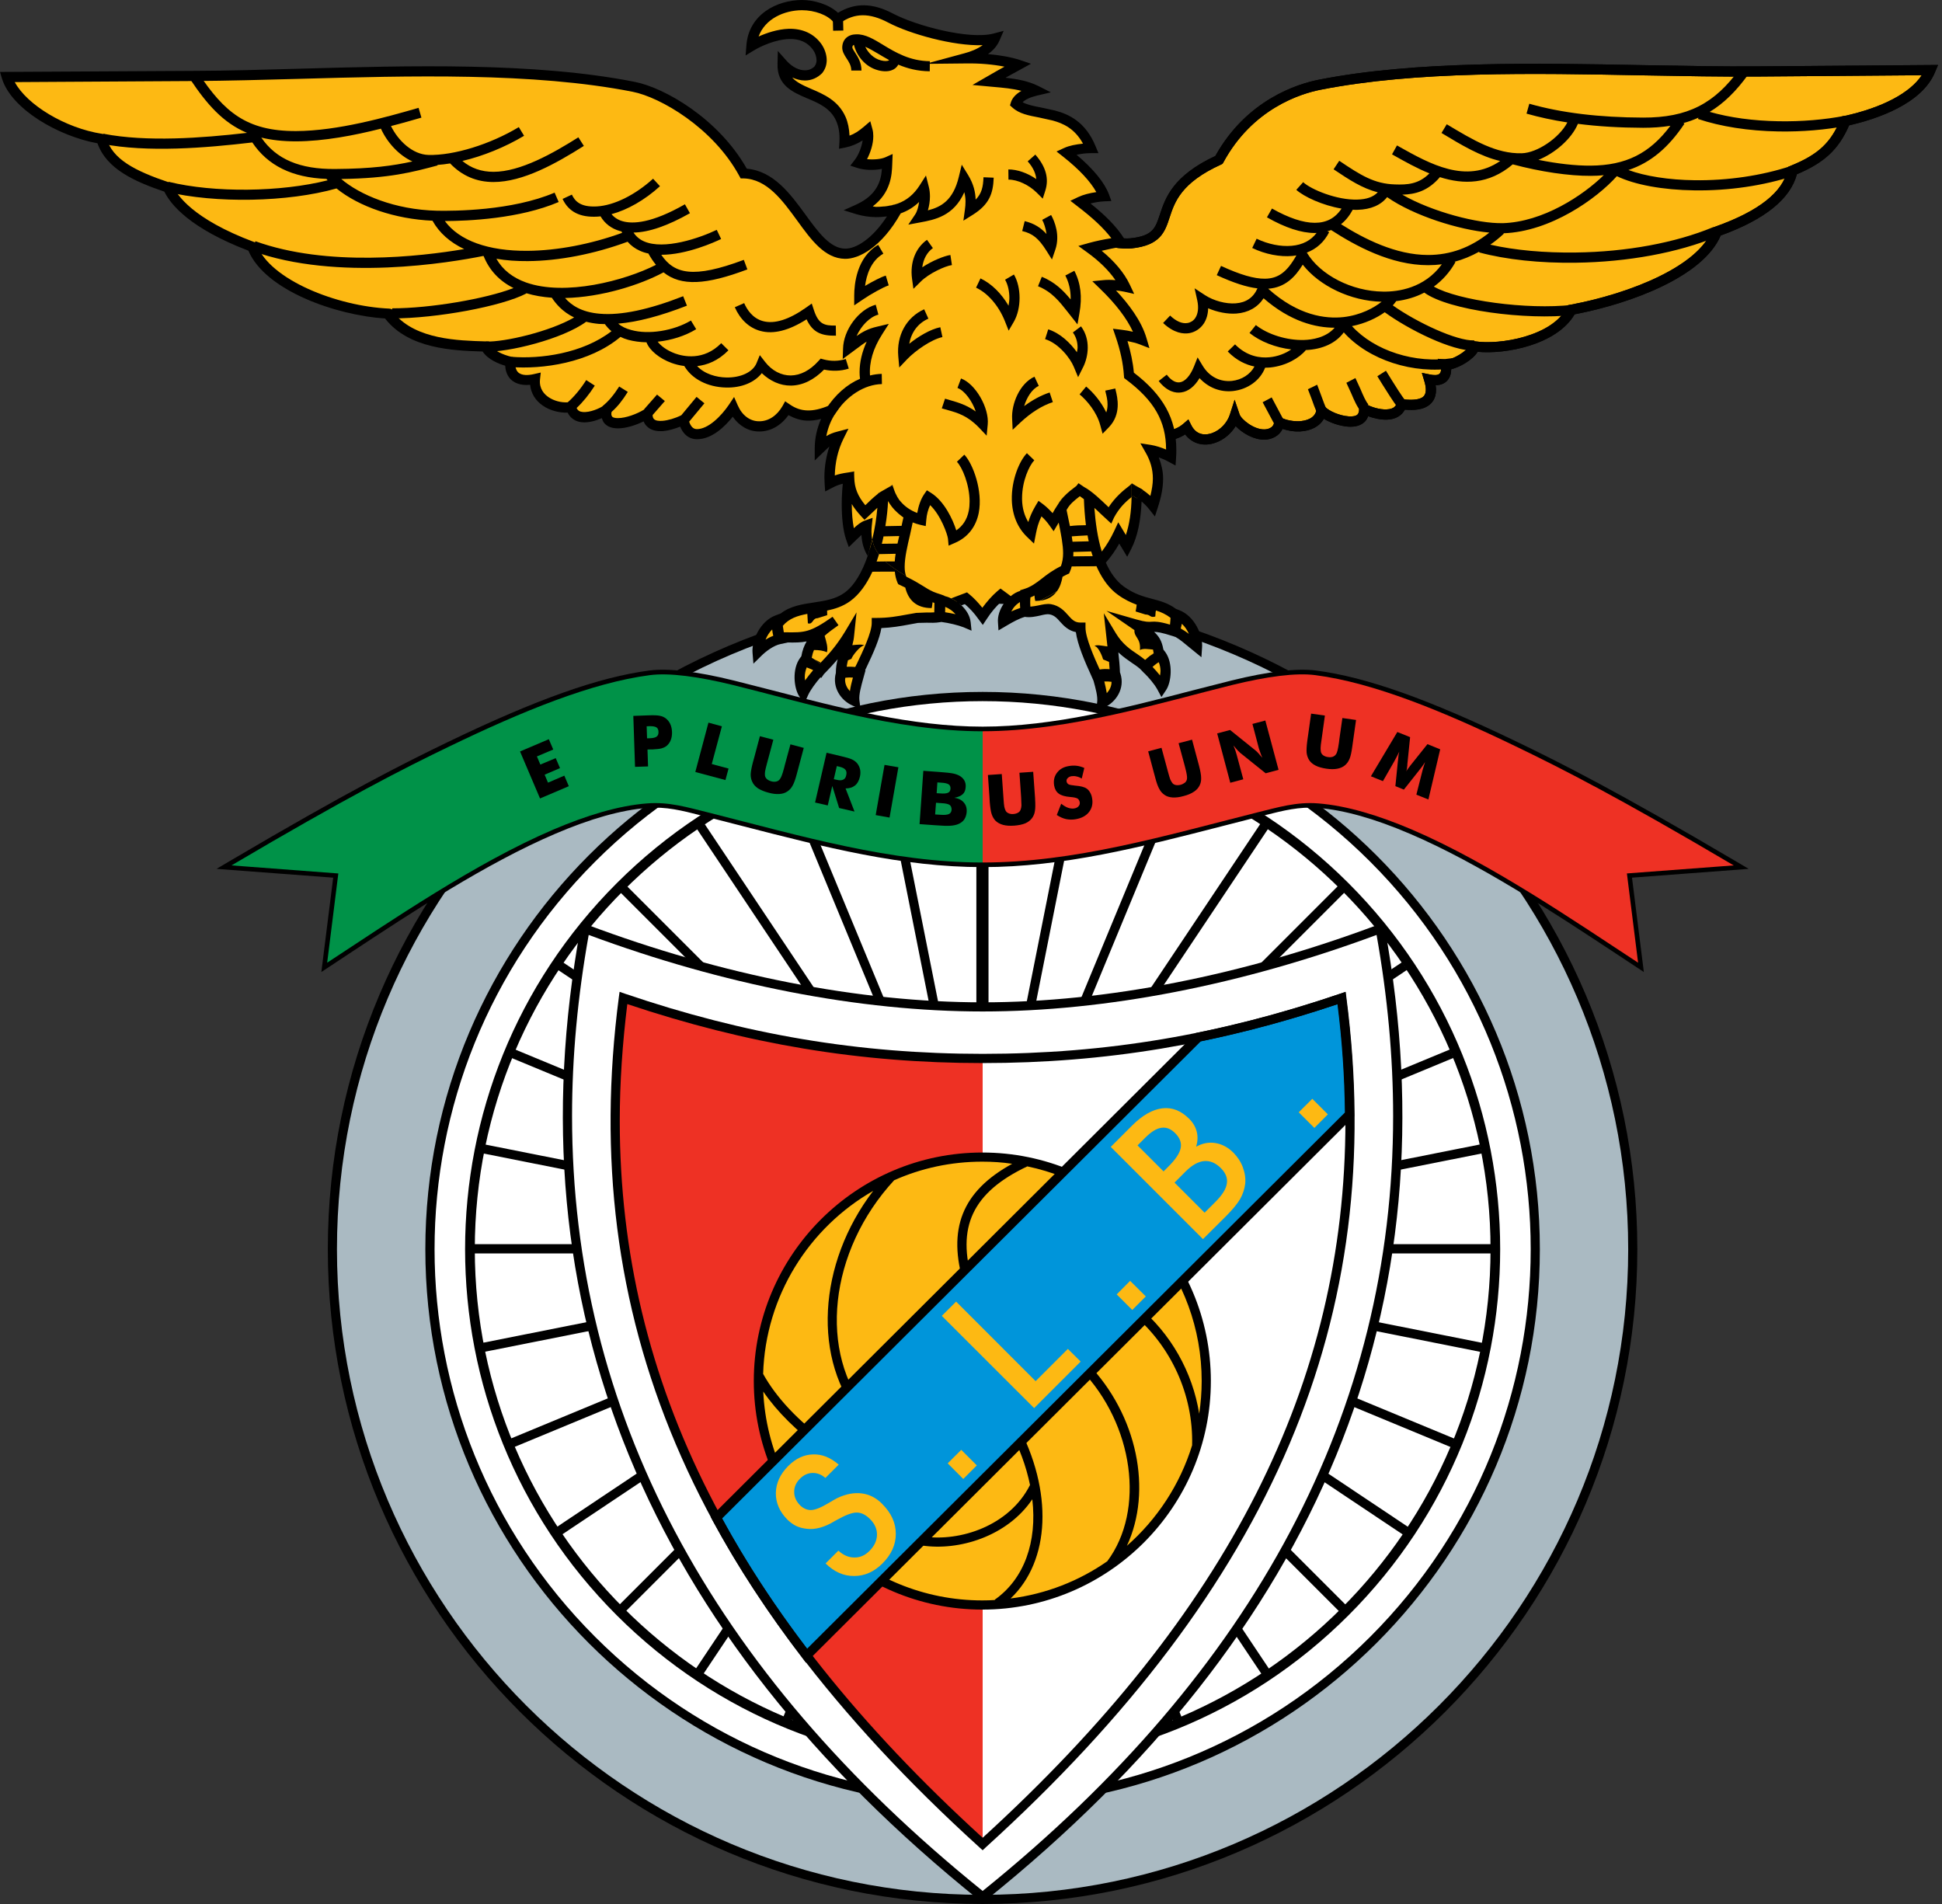 <?xml version="1.0" encoding="UTF-8"?>
<svg xmlns="http://www.w3.org/2000/svg" width="51" height="50" viewBox="0 0 51 50" fill="none">
  <rect x="0" y="0" width="51" height="50" fill="#333333" stroke="none"/>
  <g clip-path="url(#clip0_10121_814)">
    <path d="M42.999 32.806C42.999 42.276 35.276 49.999 25.806 49.999C16.335 49.999 8.609 42.276 8.609 32.806C8.609 23.336 16.335 15.61 25.806 15.61C35.277 15.61 42.999 23.335 42.999 32.806Z" fill="black"></path>
    <path d="M42.759 32.806C42.759 42.155 35.155 49.76 25.805 49.76C16.456 49.76 8.849 42.155 8.849 32.806C8.849 23.457 16.456 15.85 25.805 15.85C35.155 15.85 42.759 23.457 42.759 32.806Z" fill="#AABAC2"></path>
    <path d="M40.439 32.806C40.439 40.877 33.876 47.439 25.806 47.439C17.735 47.439 11.17 40.877 11.17 32.806C11.17 24.736 17.736 18.17 25.806 18.17C33.876 18.17 40.439 24.736 40.439 32.806Z" fill="black"></path>
    <path d="M35.983 42.984C41.604 37.363 41.604 28.249 35.983 22.628C30.362 17.007 21.249 17.007 15.628 22.628C10.007 28.249 10.007 37.363 15.628 42.984C21.249 48.605 30.362 48.605 35.983 42.984Z" fill="white"></path>
    <path d="M35.416 42.417C40.724 37.109 40.724 28.503 35.416 23.195C30.109 17.888 21.503 17.888 16.195 23.195C10.887 28.503 10.887 37.109 16.195 42.417C21.503 47.725 30.109 47.725 35.416 42.417Z" fill="black"></path>
    <path d="M39.144 32.806C39.144 40.159 33.159 46.141 25.806 46.141C18.453 46.141 12.469 40.159 12.469 32.806C12.469 25.453 18.453 19.469 25.806 19.469C33.159 19.469 39.144 25.453 39.144 32.806Z" fill="white"></path>
    <path d="M39.155 32.673V32.916H27.121L38.929 35.265C38.912 35.344 38.898 35.423 38.881 35.502L26.977 33.133L38.195 37.78C38.164 37.853 38.133 37.929 38.102 38.003L26.884 33.356L36.981 40.1C36.936 40.168 36.891 40.236 36.845 40.301L26.751 33.557L35.338 42.141C35.282 42.2 35.225 42.257 35.166 42.313L26.579 33.726L33.328 43.826C33.263 43.871 33.195 43.916 33.131 43.962L26.381 33.862L31.03 45.091C30.957 45.122 30.884 45.15 30.81 45.181L25.8 33.091L20.795 45.178C20.718 45.147 20.645 45.119 20.572 45.085L25.221 33.859L18.474 43.956C18.407 43.913 18.342 43.869 18.274 43.823L25.02 33.726L16.439 42.308C16.383 42.251 16.323 42.195 16.27 42.138L24.851 33.557L14.76 40.298C14.714 40.23 14.672 40.165 14.627 40.097L24.715 33.356L13.506 38C13.475 37.924 13.444 37.851 13.416 37.777L24.622 33.133L12.727 35.499C12.713 35.42 12.696 35.34 12.682 35.262L24.481 32.916H12.456C12.456 32.879 12.453 32.842 12.453 32.806C12.453 32.761 12.456 32.718 12.456 32.673H24.67L12.693 30.291C12.707 30.212 12.724 30.132 12.741 30.056L24.625 32.419L13.436 27.784C13.467 27.711 13.498 27.637 13.529 27.561L24.718 32.196L14.655 25.472C14.697 25.407 14.742 25.339 14.788 25.274L24.851 31.995L16.298 23.442C16.354 23.386 16.411 23.329 16.467 23.273L25.02 31.826L18.302 21.768C18.367 21.723 18.435 21.678 18.503 21.636L25.221 31.693L20.738 20.868L20.961 20.775L25.444 31.6L23.383 21.235L23.617 21.187L25.641 31.352V20.986H25.96V31.352L27.916 21.517L28.153 21.562L26.158 31.6L30.533 21.037L30.753 21.13L26.381 31.693L33.102 21.63C33.169 21.675 33.237 21.72 33.302 21.766L26.581 31.826L35.137 23.267C35.193 23.324 35.25 23.38 35.306 23.44L26.75 31.995L36.819 25.269C36.864 25.337 36.907 25.402 36.952 25.469L26.883 32.196L38.081 27.558C38.112 27.631 38.143 27.707 38.171 27.781L26.979 32.419L38.868 30.054C38.886 30.133 38.899 30.212 38.916 30.291L26.931 32.673H39.154L39.155 32.673Z" fill="black"></path>
    <path d="M25.879 49.91L25.805 49.969L25.729 49.91C16.956 42.87 13.428 34.277 15.245 24.369L15.271 24.228L15.406 24.279C18.963 25.614 22.559 26.322 25.805 26.322C29.052 26.322 32.645 25.614 36.205 24.279L36.337 24.228L36.366 24.369C38.181 34.277 34.653 42.87 25.879 49.91Z" fill="black"></path>
    <path d="M36.586 29.306C36.586 37.049 32.973 43.877 25.806 49.658C18.636 43.877 15.023 37.049 15.023 29.306C15.023 27.756 15.17 26.173 15.46 24.552C19 25.865 22.574 26.562 25.806 26.562C29.038 26.562 32.609 25.865 36.151 24.552C36.439 26.173 36.586 27.756 36.586 29.306Z" fill="white"></path>
    <path d="M25.806 27.796V48.425C18.757 42.028 15.226 34.994 16.369 26.206C19.423 27.248 22.438 27.796 25.806 27.796Z" fill="#EE3124"></path>
    <path d="M31.68 36.267C31.68 39.507 29.038 42.149 25.797 42.149C22.556 42.149 19.915 39.507 19.915 36.267C19.915 33.026 22.557 30.387 25.797 30.387C29.037 30.387 31.68 33.026 31.68 36.267Z" fill="#FDB913"></path>
    <path d="M25.797 30.266C22.489 30.266 19.796 32.959 19.796 36.267C19.796 39.576 22.489 42.269 25.797 42.269C29.106 42.269 31.799 39.579 31.799 36.267C31.799 32.956 29.108 30.266 25.797 30.266ZM29.594 40.594C30.269 39.147 29.873 37.162 28.564 35.804L28.392 35.971C29.772 37.405 30.08 39.657 29.08 40.998C29.077 40.998 29.077 41.001 29.077 41.001C28.341 41.515 27.474 41.859 26.54 41.977C27.581 40.989 27.666 39.166 26.712 37.39L26.497 37.506C26.768 38.008 26.951 38.511 27.05 38.997C26.509 40.069 25.213 40.493 24.247 40.349L24.214 40.586C25.176 40.733 26.452 40.349 27.11 39.372C27.24 40.487 26.901 41.461 26.125 42.008L26.13 42.017C26.02 42.025 25.91 42.028 25.797 42.028C22.714 42.028 20.188 39.592 20.044 36.543C20.411 37.077 20.933 37.596 21.579 38.059L21.721 37.864C20.964 37.319 20.386 36.701 20.041 36.08C20.103 34.025 21.252 32.235 22.932 31.273C21.472 33.184 21.32 35.724 22.638 37.277L22.822 37.122C21.475 35.535 21.766 32.851 23.482 30.994C24.191 30.678 24.973 30.506 25.797 30.506C26.062 30.506 26.325 30.523 26.582 30.562C25.261 31.284 24.871 32.281 25.317 33.737L25.548 33.67C25.108 32.225 25.537 31.313 26.979 30.63C29.59 31.175 31.558 33.495 31.558 36.267C31.558 36.558 31.535 36.846 31.493 37.125C31.318 36.032 30.748 35.017 29.887 34.305L29.732 34.492C30.751 35.336 31.341 36.629 31.307 37.95V37.955C30.988 38.988 30.387 39.898 29.594 40.594Z" fill="black"></path>
    <path d="M35.561 29.264V29.314L21.165 43.665L21.083 43.555C20.169 42.364 19.366 41.139 18.706 39.914L18.664 39.835L31.411 27.127L31.448 27.119C32.687 26.867 33.912 26.531 35.191 26.097L35.329 26.049L35.349 26.195C35.485 27.228 35.555 28.259 35.561 29.264H35.561Z" fill="black"></path>
    <path d="M35.319 29.216C35.245 29.289 21.386 43.104 21.194 43.298C20.338 42.178 19.59 41.026 18.963 39.877C19.09 39.75 31.483 27.395 31.533 27.347C32.724 27.101 33.902 26.782 35.124 26.37C35.245 27.327 35.31 28.284 35.319 29.216Z" fill="#0095DA"></path>
    <path d="M34.463 28.855L34.107 29.21L34.517 29.62L34.872 29.264L34.463 28.855Z" fill="#FDB913"></path>
    <path d="M32.64 30.655C32.586 30.511 32.501 30.381 32.389 30.268C32.25 30.13 32.092 30.045 31.917 30.017C31.742 29.989 31.575 30.023 31.414 30.113C31.454 29.972 31.46 29.842 31.428 29.718C31.397 29.596 31.332 29.483 31.233 29.384C31.016 29.167 30.782 29.074 30.525 29.105C30.268 29.136 30.003 29.285 29.726 29.562L29.17 30.118L31.592 32.54L32.19 31.945C32.371 31.764 32.495 31.611 32.568 31.487C32.639 31.36 32.684 31.228 32.701 31.087C32.715 30.943 32.693 30.799 32.639 30.655L32.64 30.655ZM30.557 30.762L29.874 30.079L30.074 29.879C30.229 29.724 30.367 29.636 30.497 29.617C30.628 29.597 30.746 29.642 30.859 29.755C30.986 29.879 31.034 30.012 31.006 30.15C30.98 30.286 30.87 30.452 30.675 30.644L30.557 30.762ZM32.219 31.079C32.199 31.223 32.101 31.378 31.928 31.553L31.635 31.846L30.845 31.056L31.138 30.762C31.305 30.596 31.466 30.506 31.621 30.491C31.779 30.477 31.926 30.54 32.061 30.675C32.188 30.802 32.242 30.937 32.219 31.078L32.219 31.079Z" fill="#FDB913"></path>
    <path d="M29.679 33.636L30.091 34.045L29.735 34.401L29.326 33.992L29.679 33.636Z" fill="#FDB913"></path>
    <path d="M28.044 35.423L28.38 35.756L27.158 36.978L24.733 34.556L25.109 34.181L27.197 36.27L28.044 35.423Z" fill="#FDB913"></path>
    <path d="M25.244 38.074L24.888 38.429L25.297 38.839L25.653 38.483L25.244 38.074Z" fill="#FDB913"></path>
    <path d="M23.172 39.499C23.406 39.733 23.525 39.993 23.525 40.278C23.527 40.563 23.409 40.823 23.175 41.057C22.955 41.277 22.706 41.387 22.433 41.387C22.159 41.39 21.907 41.28 21.681 41.057L22.017 40.721C22.148 40.842 22.289 40.901 22.435 40.901C22.585 40.904 22.718 40.845 22.833 40.729C22.963 40.599 23.028 40.458 23.031 40.306C23.034 40.153 22.972 40.015 22.848 39.891C22.738 39.781 22.625 39.724 22.509 39.721C22.39 39.716 22.215 39.781 21.984 39.91C21.973 39.916 21.95 39.928 21.922 39.944C21.654 40.108 21.405 40.176 21.185 40.147C21.086 40.136 20.996 40.114 20.911 40.074C20.829 40.035 20.753 39.978 20.682 39.91C20.474 39.701 20.372 39.467 20.375 39.207C20.38 38.947 20.488 38.713 20.699 38.499C20.897 38.301 21.114 38.199 21.351 38.194C21.588 38.185 21.811 38.276 22.026 38.462L21.676 38.812C21.571 38.721 21.461 38.679 21.337 38.681C21.213 38.684 21.106 38.735 21.009 38.831C20.905 38.936 20.855 39.051 20.857 39.181C20.857 39.314 20.911 39.429 21.015 39.534C21.052 39.57 21.092 39.598 21.137 39.618C21.179 39.641 21.227 39.652 21.281 39.655C21.388 39.66 21.546 39.598 21.755 39.474C21.851 39.415 21.927 39.373 21.981 39.344C22.209 39.234 22.427 39.192 22.63 39.218C22.833 39.243 23.014 39.336 23.172 39.497V39.499Z" fill="#FDB913"></path>
    <path d="M35.358 26.193L35.341 26.046L35.2 26.094C32.033 27.172 29.046 27.675 25.806 27.675C22.565 27.675 19.576 27.172 16.409 26.094L16.271 26.046L16.251 26.193C15.161 34.568 18.173 41.662 25.724 48.515L25.806 48.589L25.885 48.515C33.438 41.661 36.448 34.568 35.358 26.193ZM25.806 48.261C19.359 42.384 16.276 36.329 16.276 29.436C16.276 28.431 16.346 27.409 16.474 26.368C19.616 27.42 22.585 27.917 25.806 27.917C29.026 27.917 31.996 27.42 35.135 26.368C35.265 27.409 35.333 28.431 35.333 29.436C35.333 36.329 32.25 42.384 25.806 48.261Z" fill="black"></path>
    <path d="M23.878 11.108C23.824 11.125 23.708 11.187 23.587 11.255C23.381 11.365 23.146 11.491 23.053 11.491H23.039V11.477C23.039 11.062 23.163 10.817 23.527 10.503L23.544 10.526C23.195 10.825 23.076 11.065 23.07 11.46C23.166 11.449 23.389 11.328 23.573 11.226C23.7 11.159 23.812 11.099 23.869 11.079L23.877 11.108H23.878Z" fill="black"></path>
    <path d="M50.694 1.84C50.414 2.529 49.446 2.961 48.464 3.176C48.204 3.805 47.871 4.155 47.078 4.477C47.027 4.728 46.844 5.459 45.088 6.077C44.715 7.094 42.903 7.828 41.271 8.132C40.862 8.945 39.422 9.202 38.722 9.097C38.66 9.323 38.158 9.603 37.96 9.58C37.994 9.673 38.028 10.071 37.531 9.97C37.63 10.286 37.562 10.461 37.418 10.552C37.269 10.645 37.037 10.647 36.809 10.616C36.761 10.808 36.603 10.879 36.419 10.887C36.21 10.893 35.97 10.82 35.826 10.738C35.829 11.003 35.651 11.088 35.408 11.068C35.134 11.049 34.824 10.91 34.705 10.78C34.657 11.066 34.398 11.184 34.121 11.196C33.932 11.204 33.734 11.165 33.593 11.094C33.573 11.322 33.373 11.407 33.203 11.41C32.882 11.418 32.492 11.119 32.424 10.924C32.337 11.201 32.114 11.415 31.871 11.5C31.606 11.596 31.318 11.534 31.166 11.229C30.88 11.475 30.533 11.508 30.073 11.328L28.17 8.736L28.458 6.117C28.941 6.363 29.48 6.413 29.7 6.391C31.137 6.241 29.932 5.146 32.009 4.201C32.752 2.829 33.96 2.363 34.651 2.227C38.095 1.547 42.631 1.906 46.168 1.877L50.693 1.841L50.694 1.84Z" fill="#FDB913"></path>
    <path d="M46.166 1.742C45.226 1.75 44.227 1.73 43.168 1.711C40.357 1.657 37.167 1.592 34.627 2.095C34.085 2.202 32.741 2.614 31.917 4.096C30.799 4.618 30.604 5.2 30.463 5.626C30.342 5.993 30.277 6.196 29.687 6.258C29.476 6.278 28.973 6.227 28.521 5.999L28.349 5.908L28.03 8.774L29.989 11.438L30.026 11.452C30.466 11.624 30.825 11.602 31.124 11.407C31.307 11.65 31.604 11.737 31.917 11.627C32.138 11.551 32.326 11.39 32.451 11.19C32.634 11.382 32.936 11.551 33.207 11.546C33.399 11.543 33.594 11.45 33.682 11.263C33.82 11.309 33.975 11.337 34.128 11.331C34.433 11.317 34.656 11.195 34.766 10.998C34.941 11.105 35.184 11.187 35.401 11.204C35.587 11.217 35.734 11.175 35.833 11.082C35.878 11.04 35.909 10.989 35.929 10.93C36.078 10.984 36.259 11.026 36.426 11.02C36.651 11.012 36.81 10.916 36.894 10.758C37.154 10.781 37.352 10.752 37.49 10.665C37.603 10.597 37.713 10.47 37.713 10.236C37.713 10.199 37.707 10.159 37.702 10.117C37.866 10.112 37.962 10.05 38.015 9.985C38.089 9.9 38.111 9.793 38.111 9.697C38.351 9.637 38.676 9.448 38.806 9.239C39.54 9.31 40.883 9.056 41.352 8.254C42.865 7.964 44.736 7.252 45.188 6.185C46.348 5.764 47.017 5.225 47.189 4.576C47.912 4.271 48.285 3.924 48.561 3.292C49.287 3.125 50.478 2.73 50.819 1.889L50.896 1.706L46.167 1.742L46.166 1.742ZM48.436 3.046L48.368 3.06L48.34 3.125C48.083 3.749 47.75 4.059 47.028 4.353L46.963 4.381L46.946 4.451C46.827 5.044 46.186 5.547 45.043 5.953L44.984 5.973L44.964 6.032C44.617 6.978 42.847 7.7 41.246 8.002L41.182 8.013L41.151 8.073C40.767 8.835 39.381 9.061 38.743 8.964L38.627 8.947L38.596 9.06C38.553 9.212 38.119 9.464 37.975 9.447L37.758 9.422L37.834 9.628C37.845 9.653 37.856 9.758 37.811 9.808C37.76 9.867 37.633 9.851 37.56 9.836L37.34 9.791L37.404 10.006C37.506 10.339 37.387 10.412 37.348 10.438C37.28 10.48 37.133 10.522 36.826 10.483L36.708 10.469L36.679 10.585C36.668 10.627 36.64 10.743 36.414 10.751C36.231 10.759 36.013 10.689 35.892 10.621L35.689 10.508L35.692 10.74C35.694 10.807 35.678 10.858 35.65 10.886C35.607 10.926 35.525 10.943 35.418 10.934C35.172 10.917 34.899 10.79 34.805 10.689L34.616 10.483L34.574 10.757C34.535 11.005 34.269 11.053 34.117 11.062C33.956 11.067 33.778 11.034 33.654 10.971L33.479 10.887L33.462 11.082C33.445 11.257 33.261 11.276 33.202 11.276C32.928 11.282 32.598 11.014 32.553 10.881L32.423 10.497L32.299 10.884C32.228 11.104 32.045 11.299 31.827 11.375C31.717 11.414 31.441 11.474 31.285 11.166L31.209 11.014L31.079 11.127C30.836 11.336 30.551 11.358 30.156 11.212C30.108 11.147 28.369 8.778 28.31 8.699C28.321 8.606 28.541 6.613 28.572 6.308C29.029 6.5 29.492 6.545 29.715 6.523C30.477 6.444 30.593 6.086 30.717 5.707C30.85 5.304 31.017 4.798 32.067 4.321L32.106 4.301L32.129 4.262C32.897 2.845 34.167 2.458 34.678 2.357C37.19 1.863 40.227 1.922 43.166 1.979C44.224 1.998 45.226 2.018 46.169 2.01C46.169 2.01 50.062 1.979 50.468 1.976C50.161 2.441 49.438 2.825 48.436 3.046Z" fill="black"></path>
    <path d="M46.166 1.742C45.226 1.75 44.227 1.73 43.168 1.711C40.357 1.657 37.167 1.592 34.627 2.095C34.085 2.202 32.741 2.614 31.917 4.096C30.799 4.618 30.604 5.2 30.463 5.626C30.342 5.993 30.277 6.196 29.687 6.258C29.476 6.278 28.973 6.227 28.521 5.999L28.349 5.908L28.03 8.774L29.989 11.438L30.026 11.452C30.466 11.624 30.825 11.602 31.124 11.407C31.307 11.65 31.604 11.737 31.917 11.627C32.138 11.551 32.326 11.39 32.451 11.19C32.634 11.382 32.936 11.551 33.207 11.546C33.399 11.543 33.594 11.45 33.682 11.263C33.82 11.309 33.975 11.337 34.128 11.331C34.433 11.317 34.656 11.195 34.766 10.998C34.941 11.105 35.184 11.187 35.401 11.204C35.587 11.217 35.734 11.175 35.833 11.082C35.878 11.04 35.909 10.989 35.929 10.93C36.078 10.984 36.259 11.026 36.426 11.02C36.651 11.012 36.81 10.916 36.894 10.758C37.154 10.781 37.352 10.752 37.49 10.665C37.603 10.597 37.713 10.47 37.713 10.236C37.713 10.199 37.707 10.159 37.702 10.117C37.866 10.112 37.962 10.05 38.015 9.985C38.089 9.9 38.111 9.793 38.111 9.697C38.351 9.637 38.676 9.448 38.806 9.239C39.54 9.31 40.883 9.056 41.352 8.254C42.865 7.964 44.736 7.252 45.188 6.185C46.348 5.764 47.017 5.225 47.189 4.576C47.912 4.271 48.285 3.924 48.561 3.292C49.287 3.125 50.478 2.73 50.819 1.889L50.896 1.706L46.167 1.742L46.166 1.742ZM48.436 3.046L48.368 3.06L48.34 3.125C48.083 3.749 47.75 4.059 47.028 4.353L46.963 4.381L46.946 4.451C46.827 5.044 46.186 5.547 45.043 5.953L44.984 5.973L44.964 6.032C44.617 6.978 42.847 7.7 41.246 8.002L41.182 8.013L41.151 8.073C40.767 8.835 39.381 9.061 38.743 8.964L38.627 8.947L38.596 9.06C38.553 9.212 38.119 9.464 37.975 9.447L37.758 9.422L37.834 9.628C37.845 9.653 37.856 9.758 37.811 9.808C37.76 9.867 37.633 9.851 37.56 9.836L37.34 9.791L37.404 10.006C37.506 10.339 37.387 10.412 37.348 10.438C37.28 10.48 37.133 10.522 36.826 10.483L36.708 10.469L36.679 10.585C36.668 10.627 36.64 10.743 36.414 10.751C36.231 10.759 36.013 10.689 35.892 10.621L35.689 10.508L35.692 10.74C35.694 10.807 35.678 10.858 35.65 10.886C35.607 10.926 35.525 10.943 35.418 10.934C35.172 10.917 34.899 10.79 34.805 10.689L34.616 10.483L34.574 10.757C34.535 11.005 34.269 11.053 34.117 11.062C33.956 11.067 33.778 11.034 33.654 10.971L33.479 10.887L33.462 11.082C33.445 11.257 33.261 11.276 33.202 11.276C32.928 11.282 32.598 11.014 32.553 10.881L32.423 10.497L32.299 10.884C32.228 11.104 32.045 11.299 31.827 11.375C31.717 11.414 31.441 11.474 31.285 11.166L31.209 11.014L31.079 11.127C30.836 11.336 30.551 11.358 30.156 11.212C30.108 11.147 28.369 8.778 28.31 8.699C28.321 8.606 28.541 6.613 28.572 6.308C29.029 6.5 29.492 6.545 29.715 6.523C30.477 6.444 30.593 6.086 30.717 5.707C30.85 5.304 31.017 4.798 32.067 4.321L32.106 4.301L32.129 4.262C32.897 2.845 34.167 2.458 34.678 2.357C37.19 1.863 40.227 1.922 43.166 1.979C44.224 1.998 45.226 2.018 46.169 2.01C46.169 2.01 50.062 1.979 50.468 1.976C50.161 2.441 49.438 2.825 48.436 3.046Z" fill="black"></path>
    <path d="M30.754 12.008C30.571 11.91 30.387 11.844 30.207 11.816C30.475 12.288 30.458 12.742 30.28 13.287C30.145 13.117 30.003 12.999 29.854 12.928C29.854 13.51 29.775 13.989 29.594 14.348L29.383 14.001C29.129 14.554 28.595 15.229 28.11 15.074C27.683 15.497 27.319 15.618 26.647 15.921C26.552 15.816 26.41 15.723 26.283 15.624C26.097 15.785 25.953 15.955 25.806 16.178C25.676 16 25.535 15.839 25.372 15.709L24.841 15.909C23.695 15.125 22.642 14.916 22.761 13.795C22.625 13.846 22.504 13.976 22.348 14.125C22.221 13.753 22.21 13.104 22.283 12.542C22.072 12.57 21.978 12.595 21.792 12.691C21.778 12.48 21.767 11.994 22.035 11.461C21.747 11.531 21.679 11.641 21.533 11.777C21.533 11.41 21.646 11.048 21.84 10.766C21.589 10.871 21.386 10.918 21.194 10.913C20.999 10.905 20.83 10.842 20.666 10.73C20.479 11.057 20.2 11.198 19.935 11.198C19.633 11.195 19.384 10.998 19.254 10.704C19.079 10.967 18.698 11.408 18.3 11.402C18.142 11.399 18.012 11.3 17.948 11.029C17.795 11.103 17.592 11.173 17.411 11.188C17.183 11.205 16.991 11.131 17.008 10.86C16.796 10.99 16.468 11.114 16.232 11.114C16.02 11.117 15.876 11.021 15.938 10.753C15.89 10.806 15.551 10.984 15.289 10.956C15.153 10.942 15.037 10.871 14.995 10.696C14.772 10.724 14.521 10.671 14.335 10.544C14.149 10.42 14.024 10.219 14.05 9.957C13.392 10.106 13.375 9.595 13.409 9.505C13.197 9.454 12.847 9.324 12.754 9.099C11.913 9.076 10.818 9.031 10.233 8.3C10.233 8.3 10.253 8.241 10.219 8.238C8.887 8.181 6.998 7.495 6.623 6.479C5.045 5.889 4.551 5.249 4.413 4.924C3.552 4.633 2.846 4.314 2.66 3.648C1.627 3.484 0.407 2.764 0.182 2.025L5.127 1.997C8.664 1.977 13.197 1.599 16.641 2.279C17.332 2.417 18.789 3.182 19.532 4.554C20.813 4.582 21.203 6.646 22.194 6.665C22.549 6.671 23.111 6.329 23.565 5.488C23.373 5.544 23.184 5.57 23.006 5.57C22.84 5.567 22.682 5.542 22.535 5.496C23.336 5.135 23.288 4.514 23.302 4.254C23.116 4.336 22.797 4.362 22.555 4.282C22.704 4.088 22.857 3.695 22.783 3.424C22.566 3.611 22.402 3.696 22.179 3.741C22.193 3.509 22.168 3.312 22.083 3.122C21.719 2.295 20.531 2.569 20.553 1.68C20.7 1.846 20.906 1.979 21.143 1.979C21.265 1.979 21.389 1.937 21.496 1.827C21.555 1.757 21.578 1.671 21.578 1.584C21.578 1.457 21.53 1.327 21.459 1.228C21.267 0.963 20.994 0.884 20.72 0.892C20.299 0.903 19.873 1.124 19.735 1.208C19.788 0.474 20.457 0.136 21.061 0.136C21.414 0.133 21.807 0.266 21.993 0.494C22.402 0.204 22.84 0.184 23.396 0.477C24.02 0.805 25.439 1.191 26.125 1.011C25.973 1.358 25.561 1.476 25.363 1.53C25.871 1.524 26.371 1.584 26.746 1.702C26.461 1.838 26.218 2.001 25.973 2.137C26.414 2.176 26.843 2.196 27.207 2.38C26.911 2.447 26.727 2.569 26.679 2.724C26.899 2.927 27.291 2.924 27.683 3.034C28.05 3.136 28.42 3.334 28.649 3.89C28.426 3.89 28.197 3.918 28.002 4.008C28.513 4.409 28.869 4.804 28.999 5.151C28.767 5.162 28.558 5.208 28.367 5.298C28.804 5.631 29.191 5.975 29.419 6.351C29.154 6.385 28.891 6.438 28.626 6.512C29.058 6.822 29.383 7.175 29.549 7.528C29.377 7.492 29.163 7.469 28.988 7.489C29.459 7.943 29.846 8.451 29.984 8.92C29.812 8.852 29.623 8.815 29.425 8.79C29.546 9.146 29.628 9.501 29.654 9.857C30.396 10.413 30.817 11.023 30.755 12.008L30.754 12.008Z" fill="#FDB913"></path>
    <path d="M28.795 14.87L28.53 14.873C28.4 14.949 28.268 14.983 28.149 14.943L28.127 14.938C28.118 14.966 28.107 14.992 28.096 15.017L28.076 15.062L28.03 15.082C27.985 15.105 27.943 15.125 27.904 15.147C27.878 15.294 27.833 15.424 27.76 15.525C27.892 15.438 28.019 15.339 28.152 15.212C28.386 15.251 28.624 15.152 28.841 14.969C28.824 14.938 28.81 14.904 28.795 14.87V14.87ZM27.166 15.641C27.133 15.658 27.099 15.675 27.062 15.689C27.059 15.689 27.059 15.692 27.056 15.692V15.748C27.053 15.797 27.053 15.842 27.056 15.887C27.141 15.85 27.223 15.813 27.299 15.777C27.263 15.78 27.226 15.782 27.186 15.782C27.178 15.74 27.169 15.692 27.166 15.641ZM26.785 15.811C26.743 15.839 26.695 15.873 26.655 15.918C26.619 15.954 26.593 15.997 26.571 16.036L26.582 16.047C26.647 16.017 26.718 15.991 26.791 15.966V15.963C26.788 15.915 26.785 15.867 26.785 15.816V15.811H26.785ZM29.987 12.849L29.944 12.824C29.933 12.818 29.921 12.813 29.91 12.807L29.721 12.719V12.937C29.721 12.976 29.721 13.016 29.718 13.052C29.732 13.041 29.744 13.033 29.758 13.021C29.808 13.052 29.862 13.086 29.862 13.086L30.014 12.869C30.006 12.86 29.997 12.854 29.986 12.849L29.987 12.849Z" fill="black"></path>
    <path d="M24.665 16.206C24.439 16.242 24.256 16.197 24.084 16.226C23.708 16.29 23.429 16.361 23.028 16.361C23.028 16.703 22.678 17.363 22.542 17.66C22.39 17.631 22.238 17.634 22.082 17.66C22.082 17.298 22.263 17.039 22.3 16.663C22.012 17.14 21.75 17.389 21.541 17.609C21.422 17.538 21.337 17.386 21.165 17.349C21.216 16.827 21.498 16.624 21.944 16.308C21.25 16.79 21.117 16.742 20.468 16.736L20.414 16.389C20.843 15.808 21.667 16.093 22.246 15.681C22.932 15.193 23.175 13.798 23.195 13.03C23.251 12.991 23.31 12.957 23.367 12.932C23.46 13.2 23.646 13.403 23.875 13.53C23.748 14.196 23.508 14.84 23.692 15.241C24.194 15.478 24.248 15.608 24.668 15.741C24.668 15.89 24.688 16.04 24.665 16.206V16.206Z" fill="#FDB913"></path>
    <path d="M21.284 17.566C21.298 17.577 21.312 17.592 21.326 17.606L21.34 17.617C21.343 17.608 21.349 17.603 21.354 17.597C21.331 17.586 21.309 17.577 21.284 17.566V17.566Z" fill="black"></path>
    <path d="M21.558 17.577C21.419 17.713 21.185 18.004 21.095 18.204C20.996 18.055 20.934 17.608 21.117 17.357C21.233 17.402 21.465 17.473 21.558 17.577H21.558Z" fill="#FDB913"></path>
    <path d="M21.385 17.315C21.433 17.343 21.476 17.377 21.512 17.414C21.512 17.414 21.523 17.422 21.529 17.428C21.538 17.419 21.546 17.41 21.552 17.402C21.501 17.368 21.442 17.34 21.385 17.315V17.315Z" fill="black"></path>
    <path d="M22.133 12.702V12.708C22.122 12.711 22.116 12.711 22.116 12.711V12.708C22.122 12.705 22.127 12.705 22.133 12.702Z" fill="black"></path>
    <path d="M22.43 12.378V12.383L22.297 12.403L22.43 12.378Z" fill="black"></path>
    <path d="M23.195 1.18C22.944 1.028 22.726 0.895 22.489 0.901C22.274 0.903 22.131 1.027 22.119 1.228C22.111 1.347 22.173 1.44 22.232 1.533C22.294 1.626 22.356 1.722 22.356 1.852H22.624C22.624 1.643 22.529 1.496 22.458 1.386C22.424 1.333 22.384 1.274 22.384 1.245C22.387 1.22 22.387 1.192 22.426 1.178C22.491 1.449 22.711 1.756 23.067 1.847C23.175 1.875 23.372 1.903 23.511 1.793C23.539 1.771 23.567 1.739 23.59 1.697C23.824 1.796 24.095 1.87 24.417 1.872L24.419 1.607C23.894 1.602 23.522 1.378 23.195 1.181L23.195 1.18ZM23.344 1.584C23.311 1.609 23.226 1.609 23.136 1.586C22.944 1.538 22.8 1.389 22.723 1.228C22.825 1.27 22.935 1.338 23.057 1.408C23.147 1.462 23.246 1.521 23.35 1.578C23.347 1.58 23.347 1.583 23.344 1.583V1.584Z" fill="black"></path>
    <path d="M24.959 6.696L24.999 6.961C24.818 6.986 24.392 7.181 24.18 7.395L23.988 7.585L23.951 7.317C23.895 6.893 24.042 6.512 24.344 6.298L24.499 6.515C24.341 6.628 24.248 6.809 24.22 7.02C24.477 6.848 24.796 6.721 24.959 6.696V6.696Z" fill="black"></path>
    <path d="M26.627 7.209C26.825 7.545 26.825 8.098 26.627 8.446L26.489 8.683L26.387 8.426C26.226 8.028 25.944 7.7 25.633 7.554L25.749 7.311C26.04 7.449 26.297 7.706 26.486 8.028C26.497 7.96 26.508 7.892 26.508 7.824C26.508 7.647 26.469 7.472 26.395 7.345L26.627 7.209L26.627 7.209Z" fill="black"></path>
    <path d="M26.48 4.449C26.715 4.449 26.983 4.542 27.214 4.703C27.201 4.553 27.133 4.401 26.989 4.237L27.189 4.06C27.468 4.378 27.553 4.689 27.451 5.008L27.384 5.217L27.229 5.062C27.023 4.856 26.718 4.714 26.484 4.717L26.481 4.449L26.48 4.449Z" fill="black"></path>
    <path d="M26.845 6.066L26.91 5.807C27.166 5.869 27.336 5.984 27.483 6.145C27.463 5.993 27.415 5.855 27.37 5.773L27.604 5.646C27.7 5.821 27.841 6.174 27.717 6.549L27.626 6.815L27.477 6.578C27.274 6.259 27.121 6.134 26.845 6.067V6.066Z" fill="black"></path>
    <path d="M27.26 7.517L27.359 7.269C27.706 7.407 27.929 7.636 28.115 7.862C28.115 7.853 28.118 7.844 28.118 7.836C28.118 7.613 28.07 7.413 27.977 7.235L28.214 7.111C28.381 7.433 28.425 7.797 28.347 8.228L28.296 8.519L28.034 8.186C27.822 7.918 27.622 7.661 27.26 7.517L27.26 7.517Z" fill="black"></path>
    <path d="M28.445 9.64L28.313 9.905L28.2 9.634C28.107 9.405 27.802 9.016 27.446 8.906L27.528 8.649C27.852 8.753 28.112 9.013 28.282 9.25C28.287 9.207 28.299 9.168 28.299 9.126C28.299 8.99 28.265 8.852 28.175 8.731L28.389 8.57C28.649 8.919 28.581 9.366 28.446 9.64L28.445 9.64Z" fill="black"></path>
    <path d="M23.262 7.237L23.339 7.494C23.203 7.537 22.879 7.715 22.645 7.875L22.433 8.019V7.762C22.433 7.472 22.495 6.758 23.062 6.43L23.198 6.661C22.868 6.851 22.755 7.226 22.718 7.508C22.916 7.39 23.133 7.277 23.263 7.237L23.262 7.237Z" fill="black"></path>
    <path d="M24.75 8.852C24.46 8.914 24.042 9.205 23.819 9.437L23.616 9.651L23.59 9.355C23.542 8.805 23.805 8.331 24.27 8.122L24.381 8.368C24.104 8.489 23.932 8.729 23.878 9.028C24.124 8.83 24.434 8.647 24.694 8.593L24.75 8.853V8.852Z" fill="black"></path>
    <path d="M25.939 11.15L25.911 11.441L25.71 11.229C25.411 10.919 25.151 10.842 24.9 10.772L24.733 10.724L24.818 10.47L24.973 10.515C25.16 10.569 25.382 10.634 25.625 10.806C25.535 10.538 25.335 10.258 25.145 10.188L25.238 9.939C25.616 10.077 25.983 10.712 25.939 11.15H25.939Z" fill="black"></path>
    <path d="M27.565 10.306L27.649 10.56C27.364 10.653 27.074 10.837 26.805 11.088L26.594 11.286L26.58 10.995C26.56 10.603 26.78 10.069 27.167 9.892L27.28 10.134C27.099 10.216 26.964 10.44 26.896 10.665C27.113 10.504 27.342 10.38 27.565 10.307L27.565 10.306Z" fill="black"></path>
    <path d="M29.12 11.221L28.956 11.39L28.894 11.164C28.804 10.825 28.547 10.518 28.352 10.357L28.524 10.151C28.705 10.301 28.917 10.546 29.052 10.831C29.078 10.761 29.086 10.69 29.086 10.62C29.086 10.501 29.058 10.391 29.038 10.315L29.027 10.258L29.289 10.202L29.3 10.25C29.346 10.437 29.453 10.877 29.12 11.221V11.221Z" fill="black"></path>
    <path d="M22.147 0.802L21.879 0.807L21.871 0.466L22.139 0.457L22.147 0.802Z" fill="black"></path>
    <path d="M23.164 8.785C22.933 9.143 22.822 9.513 22.848 9.86C22.95 9.835 23.051 9.821 23.156 9.818L23.161 10.086C22.696 10.097 22.23 10.396 21.916 10.887L21.69 10.743C21.93 10.368 22.241 10.094 22.585 9.947C22.577 9.891 22.574 9.832 22.574 9.773C22.574 9.51 22.639 9.239 22.761 8.971C22.676 9.022 22.594 9.084 22.501 9.154L22.131 9.428L22.14 9.154C22.151 8.663 22.552 8.124 22.998 8.002L23.068 8.262C22.834 8.324 22.614 8.561 22.495 8.824C22.645 8.719 22.8 8.632 23.023 8.581L23.342 8.505L23.164 8.784L23.164 8.785Z" fill="black"></path>
    <path d="M22.817 10.105L22.791 10.12L22.661 9.888L22.684 9.874L22.817 10.105Z" fill="black"></path>
    <path d="M6.492 3.489C6.49 3.492 6.484 3.492 6.481 3.492C6.481 3.492 6.479 3.489 6.479 3.486C6.481 3.486 6.487 3.489 6.492 3.489Z" fill="black"></path>
    <path d="M22.212 9.428C22.018 9.488 21.826 9.49 21.631 9.439L21.552 9.417L21.495 9.479C21.273 9.727 21.021 9.857 20.767 9.86C20.519 9.862 20.273 9.736 20.095 9.507L19.954 9.326L19.867 9.538C19.771 9.772 19.451 9.922 19.071 9.913C18.814 9.908 18.503 9.823 18.308 9.614C18.568 9.586 18.859 9.476 19.13 9.199L18.941 9.012C18.478 9.484 17.941 9.359 17.732 9.284C17.506 9.202 17.348 9.075 17.272 8.973C17.628 8.936 17.989 8.824 18.283 8.645L18.145 8.417C17.693 8.688 17.03 8.795 16.573 8.665C16.434 8.629 16.321 8.572 16.234 8.499C16.742 8.457 17.346 8.298 18.04 8.027L17.941 7.779C17.044 8.131 16.307 8.287 15.754 8.239C15.26 8.199 14.994 8.004 14.839 7.826C15.794 7.806 16.813 7.482 17.425 7.152C17.885 7.521 18.54 7.485 19.627 7.075L19.534 6.824C18.199 7.324 17.705 7.191 17.366 6.691C18.032 6.691 18.763 6.361 18.938 6.276L18.823 6.036C18.36 6.257 17.439 6.57 16.914 6.339C16.796 6.288 16.703 6.208 16.638 6.107C17.038 6.102 17.535 5.929 18.119 5.599L17.987 5.365C17.109 5.867 16.615 5.884 16.355 5.811C16.234 5.777 16.135 5.715 16.059 5.624C16.479 5.512 16.934 5.252 17.332 4.89L17.151 4.693C16.674 5.125 16.124 5.396 15.672 5.421C15.235 5.444 15.097 5.277 15.018 5.111L14.774 5.224C14.933 5.562 15.232 5.715 15.689 5.689C15.717 5.686 15.743 5.686 15.771 5.681C15.887 5.876 16.059 6.005 16.282 6.068C16.293 6.071 16.307 6.073 16.321 6.076C16.327 6.09 16.332 6.102 16.338 6.115C15.508 6.415 14.631 6.581 13.857 6.587C12.821 6.595 12.059 6.319 11.683 5.805C12.299 5.802 13.639 5.746 14.672 5.305L14.565 5.059C13.444 5.537 11.92 5.542 11.48 5.534C10.365 5.508 9.45 5.116 8.962 4.701C10.238 4.681 10.822 4.523 11.491 4.345L11.488 4.331C11.595 4.323 11.706 4.311 11.821 4.292C12.132 4.616 12.513 4.78 12.959 4.78C13.732 4.78 14.593 4.3 15.333 3.832L15.189 3.606C14.523 4.026 13.667 4.512 12.959 4.512C12.645 4.512 12.374 4.419 12.143 4.227C12.682 4.1 13.264 3.865 13.763 3.566L13.625 3.338C12.871 3.792 11.917 4.086 11.253 4.069C10.835 4.058 10.455 3.694 10.268 3.31C10.559 3.236 10.83 3.157 11.067 3.089L10.993 2.832C10.149 3.075 8.871 3.439 7.772 3.442C6.466 3.445 5.884 2.934 5.212 1.924L4.989 2.073C5.438 2.748 5.864 3.225 6.477 3.485C6.479 3.485 6.485 3.487 6.491 3.487C6.488 3.49 6.482 3.49 6.479 3.49C5.297 3.626 3.851 3.733 2.719 3.513L2.668 3.775C3.874 4.012 5.401 3.885 6.626 3.741C7.032 4.348 7.673 4.665 8.574 4.698C8.582 4.712 8.594 4.724 8.605 4.735C7.374 5.046 5.624 5.068 4.427 4.774L4.363 5.034C5.653 5.347 7.564 5.311 8.837 4.949C9.43 5.429 10.378 5.754 11.358 5.796C11.535 6.115 11.818 6.364 12.19 6.541C11.024 6.739 8.591 7.016 6.708 6.335L6.615 6.587C8.857 7.4 11.832 6.894 12.69 6.722C12.693 6.722 12.695 6.725 12.701 6.725C12.851 7.098 13.116 7.38 13.486 7.564C12.766 7.846 11.304 8.097 10.299 8.097V8.362C11.47 8.362 13.184 8.043 13.822 7.707L13.819 7.699C14.031 7.764 14.254 7.801 14.488 7.818H14.491C14.587 7.959 14.756 8.182 15.078 8.337C14.44 8.707 13.252 8.986 12.761 8.969L12.75 9.234C13.334 9.257 14.768 8.91 15.394 8.449C15.496 8.475 15.606 8.495 15.73 8.506C15.781 8.509 15.832 8.511 15.885 8.511C15.934 8.579 15.99 8.641 16.058 8.698C15.298 9.285 14.186 9.432 13.432 9.37L13.41 9.638C14.242 9.703 15.479 9.533 16.295 8.847C16.357 8.878 16.425 8.904 16.498 8.924C16.644 8.963 16.808 8.986 16.978 8.989C17.054 9.197 17.314 9.415 17.641 9.533C17.72 9.561 17.833 9.595 17.971 9.612C18.169 9.951 18.581 10.166 19.064 10.177C19.476 10.188 19.818 10.041 20.006 9.799C20.224 10.008 20.492 10.129 20.769 10.126C21.076 10.124 21.375 9.977 21.641 9.706C21.856 9.751 22.076 9.748 22.29 9.68L22.211 9.426L22.212 9.428ZM8.801 4.438C7.875 4.446 7.254 4.184 6.862 3.613C7.128 3.678 7.43 3.712 7.774 3.712C8.502 3.71 9.301 3.557 10.004 3.379C10.162 3.729 10.464 4.073 10.831 4.24C10.335 4.35 9.761 4.432 8.801 4.438ZM13.815 7.418C13.462 7.292 13.197 7.082 13.036 6.795C13.29 6.84 13.564 6.859 13.86 6.857C14.681 6.851 15.61 6.67 16.482 6.348C16.567 6.447 16.677 6.529 16.804 6.585C16.877 6.619 16.953 6.642 17.035 6.659L17.03 6.662C17.092 6.772 17.157 6.87 17.227 6.955C16.406 7.373 14.842 7.782 13.815 7.418V7.418Z" fill="black"></path>
    <path d="M21.95 8.55L21.953 8.815C21.597 8.821 21.349 8.748 21.182 8.386C20.72 8.68 20.31 8.787 19.963 8.689C19.672 8.609 19.438 8.389 19.297 8.068L19.543 7.96C19.619 8.135 19.766 8.358 20.034 8.432C20.336 8.516 20.72 8.395 21.171 8.076L21.318 7.971L21.374 8.143C21.498 8.516 21.645 8.553 21.95 8.55V8.55Z" fill="black"></path>
    <path d="M28.42 13.075C28.4 13.061 28.383 13.05 28.363 13.038C28.216 13.134 28.109 13.25 28.024 13.369C28.104 13.23 28.211 13.146 28.352 13.036C28.352 13.036 28.358 13.033 28.358 13.03C28.38 13.044 28.403 13.061 28.42 13.075V13.075Z" fill="black"></path>
    <path d="M33.396 10.436L33.69 10.989L33.453 11.113L33.159 10.563L33.396 10.436Z" fill="black"></path>
    <path d="M34.692 10.374C34.737 10.495 34.81 10.702 34.839 10.741L34.633 10.913C34.591 10.865 34.545 10.758 34.441 10.464L34.348 10.221L34.591 10.103L34.692 10.374H34.692Z" fill="black"></path>
    <path d="M35.73 10.222C35.798 10.383 35.869 10.546 35.934 10.617L35.736 10.797C35.643 10.695 35.564 10.515 35.485 10.329L35.358 10.052L35.595 9.928L35.73 10.221V10.222Z" fill="black"></path>
    <path d="M36.526 9.945C36.656 10.154 36.803 10.388 36.93 10.552L36.718 10.718C36.583 10.543 36.433 10.3 36.298 10.086L36.171 9.88L36.397 9.736L36.527 9.945H36.526Z" fill="black"></path>
    <path d="M42.46 4.626C42.934 4.855 43.674 4.988 44.495 4.999C45.396 5.013 46.325 4.875 47.112 4.615L47.027 4.361C46.268 4.612 45.37 4.745 44.501 4.733C43.826 4.725 43.202 4.626 42.765 4.465C43.35 4.271 43.815 3.878 44.236 3.249L44.208 3.232C44.346 3.195 44.479 3.147 44.603 3.09L44.592 3.124C45.19 3.325 45.918 3.438 46.703 3.452C47.321 3.463 47.951 3.41 48.518 3.3L48.467 3.037C47.917 3.145 47.307 3.195 46.706 3.184C46.042 3.173 45.424 3.088 44.899 2.938C45.269 2.715 45.596 2.393 45.907 1.962L45.689 1.807C45.023 2.73 44.311 3.091 43.151 3.088C42.002 3.085 40.997 2.964 40.162 2.724L40.089 2.984C40.422 3.079 40.78 3.156 41.161 3.215C40.952 3.619 40.373 4.014 39.964 4.025C39.29 4.042 38.691 3.681 37.994 3.263L37.856 3.492C38.392 3.816 38.878 4.107 39.397 4.228C38.508 4.841 37.543 4.299 36.752 3.856L36.687 3.819L36.557 4.053L36.622 4.09C36.899 4.245 37.209 4.42 37.539 4.553C37.257 4.838 36.958 4.855 36.63 4.843C36.094 4.826 35.744 4.609 35.171 4.222L35.022 4.446C35.428 4.717 35.767 4.945 36.182 5.049C36.069 5.171 35.889 5.236 35.648 5.241C35.112 5.259 34.435 4.979 34.223 4.784L34.043 4.985C34.243 5.165 34.731 5.394 35.231 5.478C35.064 5.73 34.833 5.851 34.528 5.851C34.223 5.851 33.842 5.724 33.404 5.476L33.272 5.707C33.752 5.981 34.175 6.119 34.528 6.119C34.545 6.119 34.561 6.119 34.576 6.117C34.426 6.314 34.209 6.43 33.921 6.455C33.636 6.481 33.3 6.413 33.001 6.269L32.885 6.512C33.224 6.676 33.611 6.752 33.946 6.721C33.98 6.718 34.014 6.712 34.045 6.707C33.797 7.147 33.566 7.316 33.218 7.319C32.936 7.322 32.569 7.215 32.066 6.983L31.954 7.226C32.391 7.427 32.739 7.54 33.023 7.573C32.916 7.813 32.727 7.946 32.451 7.966C32.194 7.986 31.872 7.898 31.646 7.751L31.372 7.571L31.443 7.892C31.482 8.076 31.465 8.239 31.389 8.352C31.341 8.423 31.27 8.468 31.189 8.482C31.05 8.508 30.889 8.44 30.729 8.287L30.545 8.482C30.83 8.75 31.079 8.776 31.237 8.748C31.389 8.719 31.522 8.632 31.612 8.499C31.686 8.386 31.725 8.248 31.728 8.095C31.965 8.197 32.236 8.251 32.47 8.234C32.781 8.211 33.029 8.07 33.184 7.833C33.89 8.446 34.55 8.606 35.05 8.606C34.822 8.869 34.455 8.922 34.246 8.928C33.8 8.942 33.291 8.784 32.981 8.536L32.814 8.744C33.094 8.97 33.5 9.128 33.91 9.176C33.76 9.281 33.554 9.363 33.337 9.382C33.1 9.405 32.75 9.365 32.434 9.043L32.242 9.23C32.473 9.467 32.721 9.58 32.944 9.625C32.834 9.831 32.611 9.975 32.352 10.003C32.038 10.034 31.762 9.893 31.589 9.613L31.451 9.385L31.352 9.633C31.256 9.87 31.118 10.023 30.982 10.04C30.844 10.06 30.72 9.944 30.641 9.839L30.429 10.006C30.655 10.291 30.875 10.328 31.022 10.305C31.209 10.28 31.372 10.147 31.502 9.93C31.728 10.176 32.041 10.305 32.38 10.269C32.767 10.226 33.097 9.989 33.224 9.656H33.227C33.275 9.656 33.32 9.653 33.362 9.65C33.771 9.608 34.122 9.402 34.294 9.193C34.737 9.173 35.087 9.007 35.29 8.728C35.94 9.453 37.114 9.837 38.189 9.668L38.147 9.405C37.164 9.557 36.097 9.213 35.505 8.564C35.863 8.493 36.159 8.346 36.365 8.2C36.981 8.649 38.135 9.23 38.731 9.208L38.719 8.94C38.251 8.957 37.207 8.465 36.577 8.02C36.613 7.98 36.642 7.943 36.664 7.912L36.659 7.909C36.93 7.876 37.181 7.802 37.404 7.684C38.048 8.152 40.083 8.412 41.319 8.271L41.291 8.006C40.1 8.141 38.287 7.89 37.655 7.526C37.881 7.362 38.073 7.148 38.222 6.885L38.2 6.874C38.423 6.814 38.64 6.724 38.849 6.608L38.844 6.628C39.547 6.818 40.447 6.913 41.387 6.899C42.753 6.88 44.066 6.637 45.085 6.216L44.983 5.968C43.995 6.377 42.717 6.614 41.381 6.631C40.566 6.642 39.778 6.572 39.137 6.425C39.259 6.34 39.377 6.245 39.493 6.137L39.482 6.126C40.724 6.084 41.938 5.212 42.46 4.627V4.626ZM41.438 3.252C41.969 3.32 42.539 3.354 43.152 3.356C43.408 3.356 43.645 3.339 43.868 3.303C43.318 4.037 42.694 4.342 41.774 4.35C41.381 4.353 40.901 4.299 40.402 4.198C40.837 4.023 41.277 3.642 41.438 3.252V3.252ZM35.284 8.327C34.813 8.378 34.093 8.291 33.305 7.582C33.757 7.551 34.02 7.263 34.212 6.95C34.649 7.509 35.468 7.904 36.283 7.924C36.086 8.082 35.739 8.274 35.284 8.327ZM36.323 7.658C35.499 7.65 34.669 7.221 34.319 6.633C34.576 6.535 34.776 6.354 34.906 6.097L34.858 6.072C34.892 6.066 34.926 6.055 34.957 6.041C35.598 6.456 36.526 6.964 37.503 6.964C37.624 6.964 37.746 6.956 37.865 6.941C37.405 7.571 36.713 7.664 36.324 7.658H36.323ZM37.503 6.696C36.651 6.696 35.821 6.269 35.217 5.888C35.338 5.792 35.44 5.665 35.524 5.51L35.522 5.507C35.567 5.51 35.612 5.513 35.657 5.51C36.002 5.499 36.264 5.386 36.428 5.177C37.128 5.665 38.308 6.035 39.112 6.108C38.618 6.503 38.088 6.696 37.503 6.696ZM39.462 5.86C38.819 5.877 37.613 5.564 36.826 5.112C37.159 5.104 37.498 5.022 37.814 4.652C38.429 4.847 39.095 4.853 39.727 4.316C40.456 4.511 41.204 4.621 41.774 4.618C41.892 4.618 42.008 4.613 42.118 4.599C41.568 5.138 40.521 5.829 39.462 5.861L39.462 5.86Z" fill="black"></path>
    <path d="M20.473 16.779C20.265 16.824 20.039 16.987 19.895 17.131C19.872 16.886 20.056 16.42 20.411 16.287C20.394 16.437 20.4 16.643 20.473 16.778V16.779Z" fill="#FDB913"></path>
    <path d="M22.566 17.685C22.501 17.924 22.41 18.201 22.436 18.404C22.21 18.303 21.976 18.023 22.088 17.676C22.23 17.648 22.422 17.634 22.566 17.684V17.685Z" fill="#FDB913"></path>
    <path d="M24.682 16.194C24.685 16.053 24.702 15.92 24.677 15.771C24.945 15.765 25.323 16.05 25.357 16.349C25.193 16.282 24.914 16.216 24.682 16.194Z" fill="#FDB913"></path>
    <path d="M23.054 12.959V12.97C23.076 12.953 23.099 12.937 23.121 12.919L23.054 12.959V12.959ZM23.438 12.733L23.314 12.81L23.444 12.751L23.438 12.733H23.438ZM25.49 16.335C25.473 16.171 25.377 16.019 25.25 15.898C25.168 15.822 25.075 15.757 24.979 15.715C24.92 15.684 24.86 15.664 24.801 15.65V15.644L24.708 15.61C24.626 15.585 24.561 15.562 24.502 15.537C24.502 15.534 24.499 15.534 24.497 15.534C24.398 15.489 24.322 15.441 24.229 15.382C24.119 15.314 23.994 15.238 23.802 15.145C23.8 15.139 23.797 15.134 23.797 15.125C23.579 14.998 23.396 14.877 23.252 14.744L23.021 14.747C23.043 14.688 23.063 14.623 23.083 14.56C22.995 14.447 22.936 14.321 22.908 14.171C22.874 14.315 22.831 14.459 22.787 14.597C22.645 15.012 22.442 15.379 22.171 15.571C21.94 15.735 21.663 15.777 21.369 15.822C21.067 15.867 20.754 15.915 20.503 16.11L20.367 16.161C19.952 16.316 19.735 16.838 19.763 17.143L19.786 17.428L19.989 17.228C20.113 17.104 20.319 16.948 20.503 16.912L20.68 16.875V16.872C20.878 16.875 21.03 16.875 21.183 16.844C21.118 16.957 21.07 17.081 21.045 17.234L21.011 17.279C20.793 17.575 20.853 18.075 20.985 18.278L21.121 18.482L21.22 18.258C21.282 18.12 21.426 17.925 21.548 17.787L21.567 17.804L21.638 17.702L21.72 17.617C21.805 17.53 21.898 17.428 21.999 17.312C21.971 17.42 21.951 17.533 21.951 17.66V17.671C21.847 18.058 22.09 18.396 22.383 18.526L22.6 18.625L22.569 18.388C22.552 18.241 22.615 18.021 22.668 17.826L22.73 17.603L22.719 17.6L22.748 17.541C22.937 17.145 23.1 16.776 23.146 16.494C23.417 16.482 23.639 16.445 23.888 16.398L24.108 16.358L24.337 16.353C24.439 16.355 24.557 16.361 24.689 16.339L24.72 16.333C24.926 16.359 25.164 16.418 25.308 16.474L25.514 16.562L25.491 16.336L25.49 16.335ZM20.104 16.798C20.146 16.702 20.2 16.606 20.279 16.53C20.284 16.587 20.293 16.64 20.307 16.697C20.233 16.725 20.166 16.759 20.104 16.798V16.798ZM21.34 17.617C21.276 17.69 21.208 17.78 21.143 17.868C21.14 17.84 21.134 17.814 21.134 17.786C21.134 17.693 21.154 17.606 21.185 17.526C21.216 17.538 21.25 17.552 21.284 17.566C21.309 17.577 21.332 17.586 21.354 17.597C21.349 17.602 21.343 17.608 21.34 17.617ZM22.32 18.15C22.249 18.074 22.193 17.973 22.193 17.851C22.193 17.834 22.198 17.817 22.201 17.797C22.275 17.789 22.34 17.789 22.399 17.794C22.365 17.913 22.337 18.034 22.32 18.15ZM24.539 15.889C24.539 15.889 24.536 15.994 24.536 16.081C24.471 16.084 24.406 16.087 24.344 16.084L24.062 16.095L23.839 16.134C23.567 16.185 23.333 16.227 23.028 16.227H22.893V16.36C22.893 16.614 22.65 17.122 22.506 17.424C22.506 17.424 22.483 17.47 22.46 17.515C22.387 17.509 22.314 17.506 22.235 17.509C22.243 17.453 22.255 17.396 22.268 17.34L22.361 17.3C22.381 17.221 22.596 16.95 22.695 16.95C22.661 16.916 22.52 16.928 22.384 16.942C22.407 16.86 22.424 16.773 22.432 16.677L22.494 16.081L22.187 16.595C21.952 16.979 21.74 17.205 21.552 17.402C21.546 17.411 21.538 17.419 21.529 17.428C21.523 17.422 21.512 17.414 21.512 17.414C21.475 17.377 21.433 17.344 21.385 17.315C21.362 17.298 21.34 17.287 21.317 17.273C21.331 17.196 21.351 17.129 21.377 17.07C21.503 17.07 21.625 17.084 21.715 17.129C21.752 17.01 21.698 16.844 21.656 16.697C21.755 16.607 21.876 16.519 22.02 16.418L21.865 16.197C21.267 16.615 21.131 16.612 20.623 16.604H20.584C20.573 16.53 20.564 16.485 20.558 16.434C20.722 16.242 20.942 16.169 21.202 16.121L21.216 16.369C21.354 16.409 21.329 16.234 21.47 16.234L21.724 16.155C21.724 16.141 21.724 16.096 21.721 16.034C21.93 15.991 22.137 15.923 22.325 15.788C22.571 15.61 22.763 15.333 22.91 15.014L23.158 15.012H23.5C23.508 15.113 23.531 15.207 23.567 15.294V15.297L23.59 15.342L23.633 15.362C23.683 15.387 23.731 15.41 23.774 15.43C23.853 15.751 24.056 15.969 24.468 15.969C24.477 15.932 24.482 15.887 24.488 15.839C24.488 15.83 24.491 15.825 24.491 15.816C24.505 15.822 24.522 15.827 24.539 15.833V15.889L24.539 15.889ZM24.821 16.078V16.058C24.823 16.025 24.823 15.991 24.823 15.951V15.937C24.869 15.954 24.914 15.979 24.956 16.008C25.007 16.041 25.052 16.084 25.095 16.129C25.004 16.109 24.911 16.092 24.821 16.078V16.078Z" fill="black"></path>
    <path d="M21.256 16.589C21.335 16.527 21.495 16.488 21.614 16.488C21.614 16.499 21.614 16.51 21.617 16.521C21.47 16.606 21.352 16.66 21.239 16.691C21.25 16.648 21.256 16.612 21.256 16.589L21.256 16.589Z" fill="black"></path>
    <path d="M29.809 16.395C30.252 16.711 30.393 16.722 30.447 17.244C30.275 17.281 30.19 17.433 30.071 17.504C29.86 17.284 29.476 17.176 29.188 16.7C29.227 17.072 29.284 17.422 29.284 17.781C29.131 17.755 28.976 17.752 28.824 17.781C28.688 17.487 28.375 16.824 28.375 16.485C27.974 16.485 27.957 16.064 27.579 15.999C27.407 15.971 27.153 16.104 26.927 16.067C26.907 15.898 26.927 15.751 26.927 15.598C27.345 15.468 27.469 15.197 27.974 14.96C28.155 14.559 28 14.037 27.869 13.371C27.98 13.131 28.152 13.024 28.352 12.866C28.409 12.891 28.539 12.998 28.595 13.038C28.618 13.805 28.756 15.028 29.439 15.516C30.018 15.928 30.467 15.79 30.882 16.162L30.848 16.578C30.117 16.34 30.396 16.564 29.809 16.394L29.809 16.395Z" fill="#FDB913"></path>
    <path d="M27.776 13.259C27.833 13.171 27.9 13.081 27.988 12.993C27.909 13.064 27.836 13.146 27.776 13.259Z" fill="black"></path>
    <path d="M30.514 18.046C30.407 17.848 30.212 17.645 30.074 17.509C30.167 17.402 30.379 17.247 30.494 17.199C30.678 17.45 30.613 17.896 30.514 18.046Z" fill="#FDB913"></path>
    <path d="M30.297 17.487C30.34 17.453 30.382 17.42 30.424 17.394C30.379 17.414 30.339 17.451 30.297 17.487ZM30.297 17.154C30.263 17.177 30.227 17.202 30.193 17.228C30.226 17.208 30.26 17.185 30.3 17.166C30.3 17.163 30.3 17.157 30.297 17.154V17.154ZM29.975 17.597C29.967 17.589 29.958 17.58 29.95 17.575L29.981 17.606L29.975 17.597Z" fill="black"></path>
    <path d="M31.437 16.993C31.285 16.874 31.056 16.651 30.859 16.569C30.901 16.425 30.915 16.29 30.921 16.146C31.277 16.279 31.46 16.747 31.437 16.993Z" fill="#FDB913"></path>
    <path d="M28.947 18.458C28.973 18.252 28.883 17.978 28.817 17.738C28.961 17.685 29.153 17.702 29.297 17.727C29.41 18.074 29.173 18.357 28.947 18.459V18.458Z" fill="#FDB913"></path>
    <path d="M26.93 16.056C26.698 16.115 26.506 16.236 26.342 16.333C26.322 16.03 26.636 15.627 26.935 15.632C26.91 15.782 26.927 15.918 26.93 16.056Z" fill="#FDB913"></path>
    <path d="M27.056 15.691V15.737C27.059 15.723 27.062 15.706 27.062 15.689C27.059 15.689 27.059 15.691 27.056 15.691Z" fill="black"></path>
    <path d="M27.299 15.776C27.511 15.754 27.658 15.664 27.754 15.528C27.613 15.621 27.463 15.697 27.299 15.776ZM27.299 15.776C27.511 15.754 27.658 15.664 27.754 15.528C27.613 15.621 27.463 15.697 27.299 15.776ZM30.266 17.513L30.269 17.515L30.292 17.493C30.283 17.498 30.274 17.507 30.266 17.513ZM29.987 12.849L29.944 12.824C29.933 12.818 29.922 12.813 29.91 12.807L29.721 12.719V12.937C29.721 12.976 29.721 13.016 29.718 13.052C29.732 13.041 29.744 13.033 29.758 13.021C29.809 13.052 29.862 13.086 29.862 13.086L30.015 12.869L30.017 12.866L29.986 12.849L29.987 12.849Z" fill="black"></path>
    <path d="M23.528 5.36C23.446 5.383 23.364 5.403 23.285 5.414C23.39 5.403 23.485 5.38 23.576 5.346L23.528 5.36H23.528Z" fill="black"></path>
    <path d="M22.43 12.383L22.433 12.434L22.438 12.383H22.43Z" fill="black"></path>
    <path d="M30.966 16.022L30.884 15.991C30.681 15.839 30.471 15.782 30.255 15.726C30.023 15.664 29.786 15.599 29.518 15.407C29.312 15.26 29.159 15.037 29.041 14.775C29.171 14.628 29.292 14.456 29.393 14.275C29.433 14.343 29.602 14.622 29.602 14.622L29.712 14.407C29.873 14.088 29.958 13.679 29.98 13.168C30.045 13.225 30.113 13.289 30.175 13.368L30.33 13.563L30.406 13.326C30.499 13.047 30.545 12.798 30.545 12.567C30.545 12.372 30.499 12.192 30.432 12.011C30.517 12.042 30.604 12.078 30.689 12.126L30.872 12.225L30.886 12.016C30.892 11.946 30.892 11.878 30.892 11.81C30.892 10.994 30.547 10.376 29.777 9.786C29.754 9.521 29.695 9.245 29.61 8.957C29.729 8.982 29.842 9.008 29.932 9.044L30.186 9.143L30.11 8.884C29.977 8.424 29.635 7.977 29.308 7.628C29.379 7.633 29.449 7.645 29.52 7.659L29.785 7.718L29.669 7.472C29.525 7.167 29.271 6.865 28.932 6.586C29.102 6.549 29.268 6.507 29.435 6.487L29.641 6.461L29.534 6.284C29.313 5.922 28.963 5.603 28.639 5.344C28.752 5.315 28.87 5.293 29.003 5.287L29.186 5.279L29.124 5.107C29.006 4.793 28.715 4.44 28.274 4.065C28.385 4.04 28.506 4.022 28.647 4.022H28.847L28.771 3.839C28.506 3.196 28.068 3.001 27.715 2.905L27.34 2.823C27.148 2.786 26.979 2.753 26.855 2.685C26.925 2.614 27.058 2.552 27.235 2.51L27.597 2.425L27.267 2.258C26.998 2.126 26.71 2.075 26.406 2.041C26.53 1.973 27.075 1.674 27.075 1.674L26.784 1.575C26.547 1.499 26.259 1.448 25.946 1.42C26.067 1.336 26.18 1.22 26.248 1.064L26.358 0.81L26.09 0.881C25.458 1.047 24.077 0.683 23.456 0.359C22.909 0.068 22.446 0.071 22.008 0.336C21.765 0.11 21.373 0 21.06 0C20.4 0.003 19.66 0.378 19.601 1.197L19.581 1.456L19.804 1.321C19.976 1.216 20.366 1.036 20.721 1.025C21.001 1.016 21.207 1.109 21.351 1.307C21.41 1.389 21.444 1.493 21.444 1.584C21.444 1.646 21.424 1.699 21.39 1.745C21.325 1.809 21.241 1.846 21.142 1.846C20.913 1.846 20.735 1.685 20.653 1.592L20.427 1.338L20.419 1.677C20.402 2.244 20.823 2.422 21.192 2.58C21.497 2.707 21.811 2.84 21.96 3.176C22.03 3.337 22.056 3.509 22.045 3.732L22.034 3.907L22.206 3.873C22.372 3.837 22.511 3.778 22.655 3.687C22.627 3.867 22.545 4.074 22.446 4.201L22.33 4.35L22.511 4.409C22.703 4.471 22.951 4.477 23.16 4.435C23.14 4.72 23.055 5.115 22.48 5.375L22.155 5.521L22.494 5.626C22.658 5.674 22.83 5.7 23.005 5.702C23.075 5.702 23.146 5.7 23.217 5.691C23.242 5.688 23.267 5.686 23.293 5.683C22.909 6.273 22.477 6.535 22.195 6.53C21.797 6.524 21.483 6.089 21.15 5.632C20.758 5.093 20.312 4.489 19.612 4.43C18.867 3.112 17.45 2.301 16.665 2.149C14.042 1.63 10.748 1.723 7.841 1.805C6.884 1.833 5.981 1.858 5.123 1.861L0 1.889L0.051 2.061C0.299 2.865 1.53 3.576 2.56 3.763C2.803 4.449 3.551 4.771 4.316 5.033C4.488 5.383 5.002 6.001 6.523 6.583C6.972 7.639 8.841 8.282 10.114 8.364C10.12 8.373 10.128 8.384 10.128 8.384C10.749 9.157 11.887 9.208 12.674 9.231C12.813 9.44 13.092 9.553 13.267 9.604C13.273 9.711 13.304 9.838 13.394 9.942C13.479 10.038 13.642 10.132 13.922 10.106C13.945 10.326 14.057 10.518 14.261 10.656C14.441 10.778 14.678 10.843 14.907 10.837C14.977 10.978 15.102 11.068 15.274 11.088C15.449 11.108 15.649 11.049 15.805 10.981C15.819 11.026 15.836 11.068 15.864 11.105C15.941 11.201 16.065 11.249 16.231 11.249C16.443 11.249 16.7 11.164 16.903 11.066C16.923 11.117 16.951 11.161 16.991 11.198C17.086 11.294 17.23 11.334 17.422 11.32C17.555 11.309 17.713 11.263 17.863 11.204C17.979 11.486 18.179 11.534 18.297 11.534C18.701 11.54 19.051 11.184 19.243 10.944C19.412 11.184 19.655 11.331 19.934 11.331C20.239 11.334 20.513 11.173 20.705 10.902C20.86 10.984 21.018 11.04 21.188 11.046C21.306 11.052 21.431 11.035 21.563 11.001C21.456 11.244 21.396 11.509 21.396 11.777V12.093L21.696 11.805C21.727 11.777 21.755 11.751 21.78 11.726C21.698 11.983 21.65 12.251 21.65 12.53C21.65 12.587 21.653 12.643 21.656 12.7L21.67 12.906L21.85 12.813C21.958 12.756 22.031 12.728 22.116 12.708C22.121 12.705 22.127 12.705 22.133 12.703V12.708C22.116 12.877 22.105 13.058 22.105 13.244C22.105 13.58 22.136 13.919 22.22 14.168L22.291 14.368L22.502 14.162C22.544 14.12 22.584 14.083 22.623 14.049C22.634 14.261 22.691 14.442 22.784 14.597C22.83 14.458 22.872 14.314 22.906 14.17C22.892 14.106 22.886 14.035 22.886 13.962C22.886 13.914 22.889 13.863 22.894 13.812L22.917 13.598L22.714 13.671C22.609 13.708 22.516 13.784 22.423 13.871C22.389 13.694 22.369 13.473 22.369 13.236C22.431 13.341 22.513 13.445 22.612 13.553L22.703 13.651L22.793 13.569L22.928 13.442C22.962 13.409 22.999 13.372 23.041 13.335C23.019 13.592 22.976 13.885 22.906 14.17C22.934 14.32 22.993 14.447 23.081 14.56C23.081 14.557 23.083 14.555 23.083 14.552L23.521 14.543C23.51 14.611 23.501 14.679 23.498 14.744H23.25C23.393 14.877 23.577 14.998 23.794 15.125C23.769 15.054 23.758 14.975 23.758 14.885C23.758 14.642 23.828 14.343 23.902 14.03L23.969 13.719C24.031 13.745 24.093 13.764 24.161 13.781L24.311 13.815L24.325 13.66C24.336 13.508 24.373 13.38 24.427 13.265C24.709 13.533 24.881 14.032 24.895 14.145L24.912 14.329L25.082 14.255C25.415 14.111 25.629 13.837 25.703 13.47C25.816 12.895 25.553 12.18 25.325 11.94L25.13 12.127C25.271 12.271 25.463 12.731 25.463 13.168C25.463 13.253 25.457 13.338 25.44 13.42C25.395 13.643 25.285 13.812 25.113 13.928C25.023 13.64 24.797 13.16 24.45 12.943L24.342 12.875L24.269 12.98C24.176 13.118 24.122 13.287 24.088 13.471C23.913 13.406 23.761 13.301 23.648 13.166C23.622 13.14 23.602 13.112 23.588 13.084C23.585 13.081 23.583 13.075 23.58 13.073C23.566 13.053 23.555 13.033 23.546 13.011C23.523 12.971 23.504 12.931 23.49 12.889L23.476 12.85L23.442 12.751L23.312 12.81L23.12 12.92C23.097 12.938 23.075 12.954 23.052 12.971C22.934 13.064 22.824 13.169 22.742 13.251C22.742 13.251 22.728 13.262 22.725 13.268C22.527 13.028 22.44 12.819 22.434 12.537L22.431 12.435L22.428 12.384L22.296 12.404L22.262 12.409C22.124 12.429 22.028 12.449 21.923 12.486C21.931 12.144 22.005 11.817 22.152 11.52L22.282 11.258L22 11.332C21.867 11.365 21.774 11.408 21.7 11.453C21.743 11.233 21.824 11.024 21.949 10.843L22.211 10.468L21.788 10.643C21.548 10.744 21.367 10.784 21.198 10.778C21.034 10.773 20.887 10.722 20.74 10.62L20.619 10.538L20.549 10.665C20.402 10.919 20.179 11.066 19.933 11.063C19.696 11.063 19.49 10.908 19.377 10.65L19.278 10.425L19.143 10.628C18.942 10.924 18.601 11.271 18.299 11.269C18.262 11.266 18.163 11.266 18.098 11.074L18.499 10.591L18.293 10.422L17.892 10.905L17.887 10.907C17.729 10.986 17.542 11.04 17.401 11.051C17.294 11.06 17.215 11.046 17.175 11.006C17.153 10.983 17.139 10.95 17.139 10.901V10.899L17.46 10.532L17.255 10.362L16.939 10.721L16.913 10.752L16.916 10.755C16.729 10.87 16.439 10.98 16.227 10.98C16.151 10.98 16.094 10.966 16.075 10.938C16.055 10.915 16.049 10.873 16.061 10.817C16.216 10.681 16.349 10.514 16.487 10.291L16.261 10.15C16.117 10.376 15.982 10.537 15.824 10.664L15.827 10.667C15.753 10.718 15.496 10.839 15.302 10.819C15.223 10.813 15.172 10.78 15.143 10.714C15.307 10.562 15.476 10.353 15.62 10.127L15.395 9.981C15.251 10.212 15.067 10.429 14.909 10.565C14.734 10.576 14.548 10.526 14.409 10.432C14.291 10.353 14.158 10.209 14.181 9.969L14.201 9.783L14.017 9.825C13.882 9.856 13.698 9.871 13.602 9.772C13.546 9.713 13.532 9.628 13.532 9.577C13.532 9.563 13.535 9.552 13.535 9.546L13.571 9.413L13.438 9.371C13.21 9.32 12.939 9.196 12.877 9.047L12.843 8.967L12.755 8.965C12.027 8.945 10.935 8.914 10.365 8.245C10.365 8.22 10.362 8.194 10.345 8.169C10.316 8.129 10.271 8.107 10.223 8.104C8.849 8.045 7.084 7.344 6.748 6.433L6.726 6.376L6.669 6.354C5.057 5.75 4.64 5.114 4.533 4.869L4.51 4.815L4.454 4.795C3.542 4.488 2.946 4.183 2.788 3.61L2.763 3.528L2.678 3.514C1.707 3.362 0.707 2.752 0.388 2.156C0.769 2.153 5.125 2.128 5.125 2.128C5.983 2.122 6.889 2.097 7.849 2.071C10.742 1.99 14.02 1.897 16.614 2.41C17.336 2.551 18.728 3.353 19.414 4.618L19.451 4.685H19.527C20.142 4.702 20.543 5.255 20.933 5.789C21.305 6.303 21.658 6.788 22.189 6.797C22.556 6.805 23.154 6.492 23.654 5.603C23.837 5.538 23.998 5.439 24.137 5.304C24.119 5.43 24.088 5.552 24.032 5.634L23.854 5.899L24.168 5.84C24.549 5.77 25.048 5.673 25.325 5.047C25.345 5.129 25.356 5.208 25.356 5.29C25.356 5.36 25.351 5.434 25.339 5.513L25.3 5.795L25.543 5.643C25.986 5.366 26.082 5.075 26.096 4.666L25.828 4.655C25.819 4.912 25.779 5.084 25.622 5.242C25.616 5.05 25.571 4.839 25.427 4.601L25.257 4.325L25.181 4.641C25.032 5.265 24.712 5.437 24.368 5.524C24.402 5.409 24.422 5.281 24.422 5.16C24.422 5.073 24.413 4.988 24.393 4.909L24.317 4.609L24.151 4.869C24.001 5.103 23.812 5.261 23.575 5.346C23.485 5.38 23.388 5.403 23.284 5.414C23.256 5.419 23.228 5.422 23.2 5.422C23.135 5.43 23.07 5.433 23.007 5.433C22.976 5.433 22.948 5.422 22.92 5.419C23.4 5.055 23.422 4.578 23.431 4.327L23.442 4.044L23.247 4.132C23.134 4.18 22.948 4.197 22.77 4.18C22.86 4.005 22.934 3.785 22.934 3.576C22.934 3.511 22.928 3.449 22.911 3.39L22.855 3.184L22.694 3.322C22.553 3.443 22.437 3.517 22.31 3.562C22.301 3.381 22.27 3.217 22.205 3.068C22.013 2.636 21.632 2.475 21.296 2.331C21.07 2.235 20.907 2.153 20.805 2.035C20.913 2.083 21.025 2.114 21.141 2.114C21.308 2.114 21.465 2.046 21.59 1.922C21.672 1.82 21.709 1.707 21.711 1.583C21.711 1.437 21.658 1.278 21.567 1.151C21.372 0.883 21.079 0.748 20.712 0.756C20.413 0.767 20.122 0.869 19.922 0.959C20.091 0.491 20.596 0.271 21.059 0.268C21.398 0.268 21.737 0.395 21.886 0.579L21.965 0.678L22.067 0.604C22.445 0.336 22.835 0.333 23.332 0.596C23.891 0.889 25.037 1.214 25.807 1.186C25.663 1.29 25.486 1.358 25.325 1.4L24.303 1.677L25.361 1.666C25.731 1.66 26.078 1.691 26.38 1.751C26.282 1.804 26.177 1.864 26.177 1.864L25.539 2.231L25.96 2.27L26.081 2.281C26.343 2.304 26.592 2.326 26.823 2.386C26.657 2.481 26.578 2.592 26.549 2.685L26.524 2.767L26.586 2.823C26.764 2.987 27.018 3.035 27.289 3.086L27.645 3.165C27.921 3.241 28.223 3.374 28.441 3.772C28.254 3.792 28.082 3.823 27.944 3.887L27.746 3.978L27.918 4.113C28.347 4.452 28.638 4.768 28.791 5.045C28.616 5.07 28.452 5.11 28.308 5.178L28.11 5.273L28.282 5.406C28.709 5.731 28.991 5.999 29.186 6.256C28.985 6.287 28.785 6.329 28.587 6.383L28.319 6.459L28.545 6.623C28.867 6.854 29.121 7.105 29.293 7.357C29.177 7.348 29.067 7.346 28.971 7.357L28.686 7.385L28.892 7.585C29.305 7.983 29.593 8.364 29.753 8.712C29.657 8.689 29.553 8.672 29.44 8.658L29.228 8.633L29.296 8.833C29.423 9.203 29.496 9.542 29.516 9.866L29.522 9.928L29.57 9.965C30.306 10.515 30.623 11.06 30.623 11.805C30.49 11.749 30.357 11.707 30.225 11.684L29.948 11.641L30.086 11.884C30.213 12.104 30.276 12.325 30.276 12.57C30.276 12.708 30.25 12.861 30.211 13.022C30.146 12.965 30.081 12.912 30.013 12.87L29.861 13.087C29.861 13.087 29.807 13.053 29.756 13.022C29.742 13.033 29.731 13.042 29.717 13.053C29.711 13.446 29.658 13.779 29.567 14.05C29.536 13.996 29.367 13.716 29.367 13.716L29.26 13.945C29.172 14.134 29.059 14.323 28.935 14.484C28.822 14.123 28.769 13.716 28.74 13.338C28.8 13.392 28.856 13.443 28.901 13.488L29.184 13.75L29.257 13.589C29.393 13.341 29.537 13.197 29.717 13.053C29.72 13.016 29.72 12.976 29.72 12.937V12.72L29.909 12.807C29.921 12.813 29.932 12.818 29.943 12.824L29.726 12.694L29.664 12.753C29.494 12.883 29.294 13.047 29.113 13.321C29.105 13.312 29.088 13.295 29.088 13.295C28.919 13.134 28.673 12.895 28.467 12.787L28.323 12.689L28.267 12.762L28.19 12.821C28.182 12.827 28.173 12.836 28.165 12.841C28.151 12.85 28.139 12.861 28.125 12.872C28.108 12.883 28.091 12.898 28.077 12.912C28.046 12.937 28.015 12.965 27.987 12.993C27.899 13.081 27.832 13.171 27.775 13.259C27.724 13.335 27.68 13.408 27.643 13.476C27.566 13.392 27.484 13.31 27.394 13.242L27.273 13.152L27.197 13.279C27.095 13.451 27.041 13.589 27.005 13.71C26.903 13.544 26.846 13.346 26.841 13.118V13.081C26.841 12.629 27.03 12.226 27.162 12.087L26.968 11.901C26.767 12.11 26.561 12.607 26.572 13.123C26.581 13.521 26.722 13.863 26.979 14.106L27.154 14.275L27.207 14.004C27.235 13.868 27.264 13.736 27.351 13.56C27.422 13.625 27.49 13.699 27.552 13.786L27.67 13.95L27.803 13.724C27.865 14.032 27.919 14.303 27.919 14.529C27.919 14.655 27.899 14.766 27.862 14.867C27.642 14.977 27.49 15.091 27.36 15.195C27.204 15.313 27.083 15.41 26.882 15.472L26.792 15.5V15.517C26.707 15.543 26.623 15.588 26.544 15.655C26.518 15.636 26.49 15.613 26.462 15.593L26.275 15.455L26.193 15.523C26.047 15.649 25.922 15.794 25.798 15.96C25.688 15.824 25.575 15.703 25.454 15.604L25.395 15.556C25.395 15.556 25.146 15.649 24.977 15.714C25.073 15.757 25.166 15.822 25.248 15.898C25.285 15.884 25.318 15.872 25.338 15.864C25.462 15.971 25.581 16.095 25.694 16.256L25.81 16.411L25.917 16.25C26.038 16.064 26.157 15.929 26.292 15.801C26.295 15.801 26.303 15.81 26.303 15.81C26.323 15.824 26.343 15.838 26.36 15.852C26.253 16.01 26.196 16.185 26.208 16.34L26.222 16.555L26.467 16.411C26.6 16.334 26.747 16.25 26.913 16.199C27.055 16.222 27.198 16.191 27.323 16.163C27.413 16.14 27.5 16.123 27.554 16.132C27.687 16.154 27.757 16.233 27.847 16.335C27.943 16.442 28.062 16.561 28.254 16.6C28.296 16.922 28.485 17.368 28.672 17.774L28.714 17.87L28.717 17.876C28.771 18.07 28.833 18.291 28.813 18.44L28.782 18.674L29.002 18.579C29.301 18.443 29.552 18.085 29.423 17.687L29.412 17.656V17.653C29.406 17.475 29.389 17.306 29.369 17.131C29.491 17.247 29.615 17.331 29.722 17.405C29.798 17.456 29.866 17.501 29.92 17.549C29.931 17.554 29.94 17.563 29.948 17.574C29.956 17.58 29.965 17.588 29.973 17.597L29.979 17.605L30.058 17.687H30.061C30.163 17.789 30.312 17.955 30.397 18.111L30.501 18.305L30.625 18.119C30.758 17.919 30.817 17.416 30.6 17.12L30.552 17.058V17.055C30.512 16.832 30.436 16.708 30.309 16.595C30.388 16.592 30.501 16.609 30.803 16.705L30.87 16.728H30.873C30.986 16.793 31.11 16.897 31.215 16.985L31.551 17.259L31.568 17.005C31.596 16.697 31.378 16.175 30.964 16.022H30.966ZM23.322 13.157C23.384 13.267 23.46 13.366 23.553 13.448C23.582 13.476 23.613 13.504 23.644 13.527C23.669 13.549 23.697 13.569 23.726 13.589C23.711 13.642 23.695 13.73 23.677 13.809L23.251 13.817C23.291 13.578 23.313 13.352 23.322 13.157H23.322ZM23.203 14.086L23.615 14.077C23.598 14.145 23.584 14.21 23.57 14.275L23.158 14.28C23.175 14.216 23.189 14.15 23.203 14.086ZM26.791 15.966C26.717 15.991 26.647 16.017 26.582 16.047C26.574 16.05 26.565 16.056 26.557 16.059C26.562 16.05 26.565 16.045 26.571 16.036C26.593 15.997 26.619 15.954 26.655 15.918C26.695 15.872 26.743 15.838 26.785 15.81V15.816C26.785 15.867 26.788 15.914 26.791 15.962V15.965V15.966ZM28.696 14.605L28.386 14.608L28.185 14.611C28.188 14.585 28.188 14.557 28.188 14.531V14.495L28.657 14.481C28.671 14.524 28.682 14.566 28.696 14.605ZM28.592 14.215L28.166 14.226C28.16 14.178 28.154 14.133 28.146 14.085C28.261 14.077 28.439 14.065 28.561 14.06C28.569 14.114 28.581 14.164 28.592 14.215V14.215ZM28.024 13.369C28.104 13.23 28.211 13.146 28.352 13.036C28.352 13.036 28.358 13.033 28.358 13.03C28.38 13.044 28.403 13.061 28.419 13.075C28.437 13.087 28.448 13.095 28.448 13.095C28.448 13.095 28.459 13.104 28.465 13.109C28.473 13.327 28.49 13.558 28.518 13.792C28.397 13.792 28.225 13.798 28.098 13.815C28.084 13.756 28.072 13.699 28.061 13.64C28.061 13.64 28.025 13.462 28.01 13.394C28.016 13.386 28.019 13.377 28.024 13.369ZM29.066 18.204C29.049 18.102 29.027 18.001 29.001 17.896C29.063 17.893 29.122 17.896 29.191 17.905C29.191 18.026 29.137 18.125 29.066 18.204H29.066ZM30.424 17.394H30.427C30.427 17.394 30.429 17.391 30.432 17.391C30.46 17.465 30.477 17.541 30.477 17.623C30.477 17.662 30.469 17.699 30.464 17.738C30.399 17.657 30.334 17.583 30.269 17.515L30.266 17.513C30.274 17.507 30.283 17.499 30.291 17.493L30.297 17.487C30.34 17.451 30.379 17.414 30.424 17.394ZM30.726 16.403C30.441 16.319 30.336 16.321 30.243 16.327C30.164 16.333 30.094 16.338 29.845 16.268L29.058 16.042L29.792 16.547C29.778 16.739 29.964 16.753 29.936 17.069C30.031 17.021 30.147 17.047 30.28 17.058C30.285 17.086 30.291 17.117 30.297 17.154C30.3 17.157 30.3 17.162 30.3 17.165C30.26 17.185 30.226 17.208 30.192 17.227C30.192 17.227 30.19 17.233 30.187 17.233C30.164 17.25 30.145 17.267 30.128 17.281C30.119 17.292 30.108 17.301 30.099 17.309C30.099 17.309 30.097 17.312 30.091 17.315C30.085 17.32 30.08 17.323 30.074 17.328H30.071C30.009 17.278 29.947 17.23 29.874 17.182C29.687 17.058 29.476 16.914 29.303 16.628L28.987 16.103L29.083 16.976C28.931 16.956 28.787 16.922 28.742 16.967C28.841 16.967 28.95 17.238 28.97 17.317L29.126 17.382V17.385C29.131 17.447 29.137 17.511 29.14 17.574C29.055 17.566 28.965 17.566 28.88 17.582C28.739 17.274 28.507 16.75 28.507 16.484V16.349H28.375C28.231 16.349 28.16 16.281 28.05 16.156C27.952 16.044 27.824 15.905 27.601 15.866C27.494 15.849 27.384 15.874 27.265 15.9C27.195 15.914 27.127 15.925 27.059 15.931C27.059 15.917 27.057 15.9 27.057 15.885C27.054 15.84 27.054 15.795 27.057 15.747V15.69C27.059 15.69 27.059 15.688 27.062 15.688C27.099 15.674 27.133 15.657 27.167 15.639C27.169 15.69 27.178 15.739 27.187 15.781C27.226 15.781 27.263 15.778 27.299 15.775C27.463 15.696 27.613 15.62 27.754 15.527L27.759 15.524C27.833 15.422 27.878 15.292 27.904 15.146C27.943 15.123 27.985 15.104 28.03 15.081L28.076 15.061L28.096 15.016C28.107 14.99 28.118 14.965 28.127 14.937C28.132 14.917 28.138 14.894 28.144 14.875L28.392 14.872H28.53L28.796 14.869C28.81 14.903 28.824 14.937 28.841 14.968C28.971 15.233 29.14 15.465 29.363 15.623C29.535 15.747 29.699 15.823 29.851 15.88C29.843 15.976 29.823 16.041 29.823 16.057L30.08 16.137C30.218 16.137 30.198 16.232 30.34 16.19C30.345 16.083 30.351 16.046 30.359 16.032C30.495 16.075 30.619 16.131 30.74 16.224C30.738 16.275 30.735 16.317 30.726 16.402L30.726 16.403ZM31.008 16.505C31.017 16.462 31.031 16.42 31.037 16.381C31.118 16.454 31.178 16.547 31.223 16.646C31.153 16.592 31.082 16.547 31.008 16.505Z" fill="black"></path>
    <path d="M45.924 22.817L45.594 22.622C42.477 20.784 40.995 20.039 39.849 19.486C37.518 18.362 35.886 17.781 34.559 17.608C34.059 17.544 33.311 17.631 32.34 17.871L31.299 18.136C29.597 18.579 27.666 19.082 25.805 19.082C23.945 19.082 22.014 18.579 20.312 18.136L19.271 17.871C18.3 17.631 17.551 17.543 17.052 17.608C15.725 17.783 14.094 18.362 11.762 19.486C10.616 20.039 9.134 20.784 6.017 22.622L5.687 22.817C5.687 22.817 8.518 23.031 8.75 23.048C8.721 23.271 8.439 25.526 8.439 25.526L9.238 24.998C10.81 23.962 12.766 22.672 14.581 21.896C15.507 21.498 16.32 21.27 17 21.216C17.488 21.179 17.912 21.286 18.4 21.411L19.501 21.693C21.655 22.247 23.69 22.771 25.804 22.771C27.918 22.771 29.951 22.247 32.107 21.693L33.208 21.411C33.697 21.287 34.117 21.179 34.608 21.216C35.289 21.27 36.102 21.498 37.027 21.896C38.842 22.672 40.798 23.962 42.371 24.998L43.17 25.526C43.17 25.526 42.888 23.271 42.859 23.048C43.088 23.031 45.922 22.817 45.922 22.817H45.924ZM42.867 25.038C42.697 24.925 42.505 24.798 42.505 24.798C40.925 23.757 38.957 22.461 37.122 21.674C36.16 21.261 35.344 21.033 34.627 20.976C34.099 20.937 33.639 21.052 33.151 21.179L32.05 21.459C29.91 22.009 27.889 22.529 25.806 22.529C23.723 22.529 21.701 22.009 19.562 21.459L18.461 21.179C17.973 21.052 17.513 20.936 16.982 20.976C16.268 21.033 15.449 21.261 14.487 21.674C12.655 22.461 10.687 23.757 9.106 24.798C9.106 24.798 8.914 24.925 8.745 25.038C8.796 24.626 9.022 22.825 9.022 22.825C9.022 22.825 7.046 22.678 6.473 22.633C9.352 20.945 10.766 20.233 11.867 19.703C14.176 18.591 15.782 18.018 17.083 17.849C17.555 17.787 18.272 17.874 19.215 18.105L20.251 18.371C21.97 18.817 23.915 19.322 25.806 19.322C27.697 19.322 29.642 18.817 31.361 18.371L32.397 18.105C33.34 17.874 34.057 17.787 34.528 17.849C35.827 18.018 37.436 18.591 39.745 19.703C40.843 20.234 42.26 20.945 45.139 22.633C44.566 22.678 42.59 22.825 42.59 22.825C42.59 22.825 42.816 24.626 42.867 25.038Z" fill="black"></path>
    <path d="M42.725 22.938L43.019 25.281C41.356 24.191 39.132 22.664 37.077 21.784C36.207 21.414 35.369 21.157 34.618 21.098C34.051 21.052 33.568 21.2 33.009 21.337C30.562 21.956 28.207 22.65 25.805 22.65V19.203C28.086 19.203 30.511 18.444 32.368 17.986C33.269 17.766 34.033 17.662 34.544 17.73C36.072 17.927 37.903 18.681 39.797 19.596C41.011 20.18 42.519 20.948 45.53 22.726L42.725 22.937L42.725 22.938Z" fill="#EE3124"></path>
    <path d="M28.68 20.959C28.705 21.097 28.68 21.219 28.603 21.32C28.524 21.422 28.411 21.484 28.256 21.512C28.166 21.529 28.078 21.526 27.996 21.51C27.917 21.492 27.835 21.456 27.753 21.402L27.869 21.106C27.934 21.157 27.993 21.194 28.05 21.213C28.109 21.233 28.163 21.239 28.213 21.23C28.262 21.222 28.301 21.202 28.326 21.171C28.352 21.14 28.363 21.107 28.355 21.064C28.346 21.022 28.329 20.99 28.298 20.971C28.267 20.951 28.202 20.937 28.103 20.929C27.968 20.918 27.869 20.889 27.804 20.841C27.742 20.796 27.699 20.723 27.683 20.627C27.663 20.5 27.686 20.39 27.756 20.296C27.827 20.2 27.928 20.141 28.064 20.118C28.137 20.105 28.208 20.101 28.276 20.11C28.343 20.118 28.411 20.138 28.476 20.167L28.408 20.446C28.363 20.418 28.315 20.398 28.27 20.39C28.225 20.378 28.18 20.378 28.137 20.384C28.095 20.392 28.061 20.41 28.038 20.435C28.013 20.46 28.005 20.489 28.01 20.522C28.016 20.553 28.033 20.579 28.061 20.596C28.089 20.61 28.137 20.621 28.208 20.627C28.213 20.627 28.219 20.627 28.225 20.63C28.381 20.641 28.482 20.669 28.538 20.709C28.575 20.734 28.606 20.771 28.629 20.813C28.654 20.856 28.671 20.904 28.68 20.96V20.959Z" fill="black"></path>
    <path d="M27.183 20.976C27.192 21.123 27.192 21.23 27.178 21.3C27.167 21.374 27.141 21.433 27.101 21.487C27.059 21.543 27 21.589 26.924 21.622C26.845 21.654 26.749 21.673 26.636 21.682C26.52 21.69 26.424 21.684 26.342 21.662C26.26 21.639 26.196 21.603 26.145 21.555C26.099 21.506 26.066 21.45 26.043 21.38C26.02 21.312 26.004 21.205 25.992 21.058L25.984 20.919L25.944 20.352L26.308 20.327L26.354 20.976C26.359 21.072 26.368 21.14 26.374 21.182C26.382 21.221 26.394 21.258 26.407 21.284C26.422 21.317 26.45 21.343 26.487 21.357C26.52 21.374 26.563 21.38 26.613 21.377C26.664 21.372 26.706 21.36 26.738 21.34C26.771 21.321 26.794 21.292 26.805 21.256C26.816 21.228 26.822 21.194 26.825 21.151C26.825 21.109 26.822 21.041 26.817 20.945L26.811 20.852L26.772 20.293L27.133 20.268L27.184 20.976L27.183 20.976Z" fill="black"></path>
    <path d="M37.822 19.677L37.512 20.995L37.196 20.869L37.34 20.301C37.348 20.262 37.362 20.216 37.376 20.168C37.39 20.12 37.407 20.069 37.424 20.013C37.396 20.061 37.354 20.121 37.3 20.191C37.289 20.205 37.277 20.216 37.275 20.222L36.868 20.736L36.645 20.645L36.71 19.996C36.71 19.985 36.713 19.974 36.716 19.954C36.721 19.866 36.733 19.795 36.747 19.739C36.724 19.784 36.701 19.829 36.679 19.875C36.656 19.92 36.631 19.962 36.609 20.005L36.318 20.513L36.002 20.386L36.696 19.223L37.032 19.358L36.959 20.073V20.098C36.953 20.163 36.945 20.216 36.93 20.259C36.941 20.236 36.956 20.214 36.973 20.191C36.99 20.166 37.012 20.138 37.038 20.104L37.487 19.542L37.823 19.678L37.822 19.677Z" fill="black"></path>
    <path d="M35.253 18.856L35.612 18.907L35.513 19.607C35.493 19.754 35.471 19.858 35.442 19.926C35.414 19.994 35.377 20.047 35.329 20.09C35.276 20.138 35.208 20.169 35.126 20.186C35.042 20.203 34.943 20.203 34.83 20.186C34.717 20.168 34.624 20.143 34.548 20.104C34.474 20.067 34.415 20.016 34.378 19.957C34.345 19.903 34.322 19.838 34.314 19.768C34.308 19.697 34.314 19.587 34.333 19.443L34.353 19.305L34.432 18.74L34.794 18.791L34.704 19.438C34.69 19.531 34.681 19.599 34.681 19.641C34.681 19.683 34.684 19.72 34.689 19.748C34.7 19.785 34.72 19.813 34.751 19.836C34.785 19.858 34.825 19.875 34.875 19.881C34.923 19.889 34.966 19.884 35.002 19.873C35.039 19.858 35.067 19.836 35.087 19.805C35.104 19.78 35.115 19.746 35.126 19.706C35.137 19.664 35.149 19.596 35.163 19.503L35.174 19.41L35.253 18.857V18.856Z" fill="black"></path>
    <path d="M33.23 18.921L33.577 20.216L33.238 20.307L32.569 19.77C32.555 19.759 32.532 19.736 32.498 19.7C32.467 19.666 32.431 19.624 32.391 19.576C32.414 19.627 32.43 19.675 32.445 19.714C32.459 19.756 32.47 19.793 32.478 19.824L32.651 20.465L32.309 20.556L31.965 19.26L32.304 19.17L32.97 19.706C32.984 19.714 33.007 19.74 33.04 19.773C33.071 19.81 33.108 19.853 33.151 19.9C33.128 19.849 33.111 19.802 33.097 19.762C33.083 19.719 33.069 19.683 33.06 19.652L32.891 19.011L33.23 18.921Z" fill="black"></path>
    <path d="M31.488 20.107C31.525 20.25 31.544 20.355 31.544 20.428C31.547 20.502 31.533 20.567 31.505 20.623C31.474 20.688 31.426 20.744 31.356 20.79C31.285 20.838 31.195 20.877 31.084 20.905C30.974 20.936 30.876 20.948 30.791 20.942C30.709 20.936 30.636 20.914 30.579 20.872C30.526 20.835 30.481 20.787 30.447 20.722C30.41 20.66 30.373 20.558 30.337 20.417L30.3 20.281L30.153 19.731L30.503 19.638L30.673 20.267C30.698 20.361 30.718 20.426 30.732 20.465C30.749 20.502 30.766 20.535 30.785 20.558C30.805 20.589 30.836 20.606 30.876 20.615C30.912 20.623 30.958 20.62 31.006 20.609C31.054 20.595 31.09 20.575 31.122 20.55C31.15 20.524 31.167 20.491 31.172 20.457C31.175 20.426 31.175 20.389 31.167 20.347C31.161 20.307 31.147 20.239 31.122 20.146L31.099 20.059L30.952 19.517L31.305 19.424L31.488 20.107V20.107Z" fill="black"></path>
    <path d="M25.806 19.203V22.65C23.401 22.65 21.046 21.956 18.602 21.337C18.043 21.199 17.56 21.052 16.993 21.098C16.239 21.157 15.404 21.414 14.534 21.784C12.479 22.664 10.255 24.192 8.592 25.281L8.885 22.938L6.08 22.726C9.091 20.948 10.599 20.18 11.813 19.596C13.707 18.682 15.539 17.928 17.066 17.73C17.576 17.663 18.339 17.767 19.242 17.987C21.099 18.444 23.524 19.204 25.805 19.204L25.806 19.203Z" fill="#009248"></path>
    <path d="M25.309 21.072C25.253 21.007 25.171 20.965 25.061 20.951C25.159 20.933 25.233 20.902 25.281 20.858C25.329 20.815 25.355 20.753 25.36 20.671C25.366 20.609 25.355 20.553 25.329 20.502C25.301 20.451 25.262 20.411 25.208 20.378C25.16 20.349 25.101 20.327 25.033 20.313C24.965 20.299 24.844 20.285 24.669 20.273L24.248 20.242L24.149 21.642L24.584 21.673C24.759 21.687 24.886 21.691 24.962 21.684C25.041 21.679 25.106 21.665 25.163 21.642C25.227 21.616 25.281 21.577 25.321 21.523C25.357 21.467 25.38 21.402 25.386 21.329C25.394 21.224 25.369 21.139 25.309 21.072ZM24.617 20.547L24.708 20.553C24.812 20.558 24.88 20.575 24.914 20.598C24.95 20.623 24.965 20.663 24.962 20.716C24.956 20.767 24.936 20.801 24.897 20.818C24.855 20.838 24.784 20.844 24.682 20.835L24.598 20.83L24.617 20.547V20.547ZM24.92 21.377C24.877 21.397 24.804 21.405 24.705 21.397L24.558 21.388L24.581 21.081L24.733 21.092C24.835 21.097 24.905 21.114 24.942 21.14C24.976 21.168 24.993 21.21 24.99 21.27C24.984 21.321 24.962 21.357 24.92 21.377V21.377Z" fill="black"></path>
    <path d="M23.593 20.149L23.361 21.47L22.997 21.405L23.229 20.087L23.593 20.149Z" fill="black"></path>
    <path d="M22.588 20.208C22.574 20.146 22.549 20.093 22.512 20.047C22.478 20.005 22.433 19.971 22.379 19.945C22.322 19.917 22.224 19.889 22.077 19.855L21.707 19.768L21.405 21.075L21.738 21.151L21.857 20.64L22.037 21.219L22.441 21.312L22.206 20.705C22.305 20.705 22.387 20.68 22.452 20.629C22.517 20.578 22.559 20.499 22.582 20.4C22.599 20.332 22.599 20.267 22.588 20.208L22.588 20.208ZM22.221 20.366C22.21 20.423 22.182 20.459 22.139 20.476C22.1 20.496 22.041 20.496 21.964 20.476L21.897 20.462L21.976 20.118L22.049 20.135C22.126 20.155 22.179 20.18 22.204 20.217C22.233 20.251 22.238 20.302 22.221 20.367L22.221 20.366Z" fill="black"></path>
    <path d="M20.758 19.547L21.108 19.64L20.925 20.326C20.888 20.468 20.851 20.569 20.815 20.631C20.781 20.696 20.736 20.744 20.682 20.781C20.623 20.823 20.552 20.846 20.467 20.851C20.383 20.857 20.287 20.846 20.177 20.815C20.067 20.786 19.976 20.747 19.905 20.702C19.835 20.654 19.784 20.597 19.756 20.532C19.728 20.476 19.714 20.411 19.714 20.337C19.717 20.264 19.736 20.157 19.773 20.016L19.81 19.883L19.956 19.333L20.309 19.426L20.14 20.055C20.114 20.148 20.1 20.216 20.092 20.258C20.086 20.298 20.086 20.335 20.089 20.366C20.094 20.402 20.111 20.433 20.14 20.459C20.168 20.484 20.207 20.504 20.255 20.518C20.303 20.532 20.348 20.532 20.385 20.524C20.422 20.515 20.453 20.498 20.476 20.467C20.495 20.445 20.512 20.413 20.527 20.374C20.544 20.335 20.563 20.27 20.589 20.177L20.611 20.089L20.758 19.547L20.758 19.547Z" fill="black"></path>
    <path d="M18.692 20.064L19.133 20.183L19.051 20.485L18.26 20.273L18.605 18.977L18.958 19.073L18.692 20.064Z" fill="black"></path>
    <path d="M17.603 19.014C17.575 18.955 17.535 18.904 17.484 18.865C17.439 18.831 17.389 18.808 17.326 18.797C17.267 18.783 17.162 18.78 17.013 18.786L16.632 18.8L16.677 20.138L17.019 20.127L17.004 19.683L17.069 19.681H17.131C17.244 19.675 17.326 19.666 17.377 19.652C17.428 19.635 17.473 19.616 17.51 19.585C17.558 19.542 17.594 19.492 17.617 19.43C17.64 19.371 17.651 19.297 17.648 19.218C17.645 19.145 17.631 19.077 17.603 19.015V19.014ZM17.244 19.344C17.21 19.37 17.151 19.384 17.064 19.387L16.993 19.389L16.982 19.073L17.056 19.07C17.143 19.068 17.202 19.079 17.239 19.101C17.273 19.124 17.293 19.163 17.293 19.22C17.295 19.276 17.279 19.319 17.244 19.344L17.244 19.344Z" fill="black"></path>
    <path d="M14.82 20.369L14.938 20.646L14.182 20.968L13.657 19.734L14.413 19.412L14.529 19.683L14.1 19.864L14.19 20.078L14.594 19.909L14.707 20.171L14.303 20.344L14.391 20.553L14.82 20.369Z" fill="black"></path>
  </g>
  <defs>
    <clipPath id="clip0_10121_814">
      <rect width="50.895" height="50" fill="white"></rect>
    </clipPath>
  </defs>
</svg>
